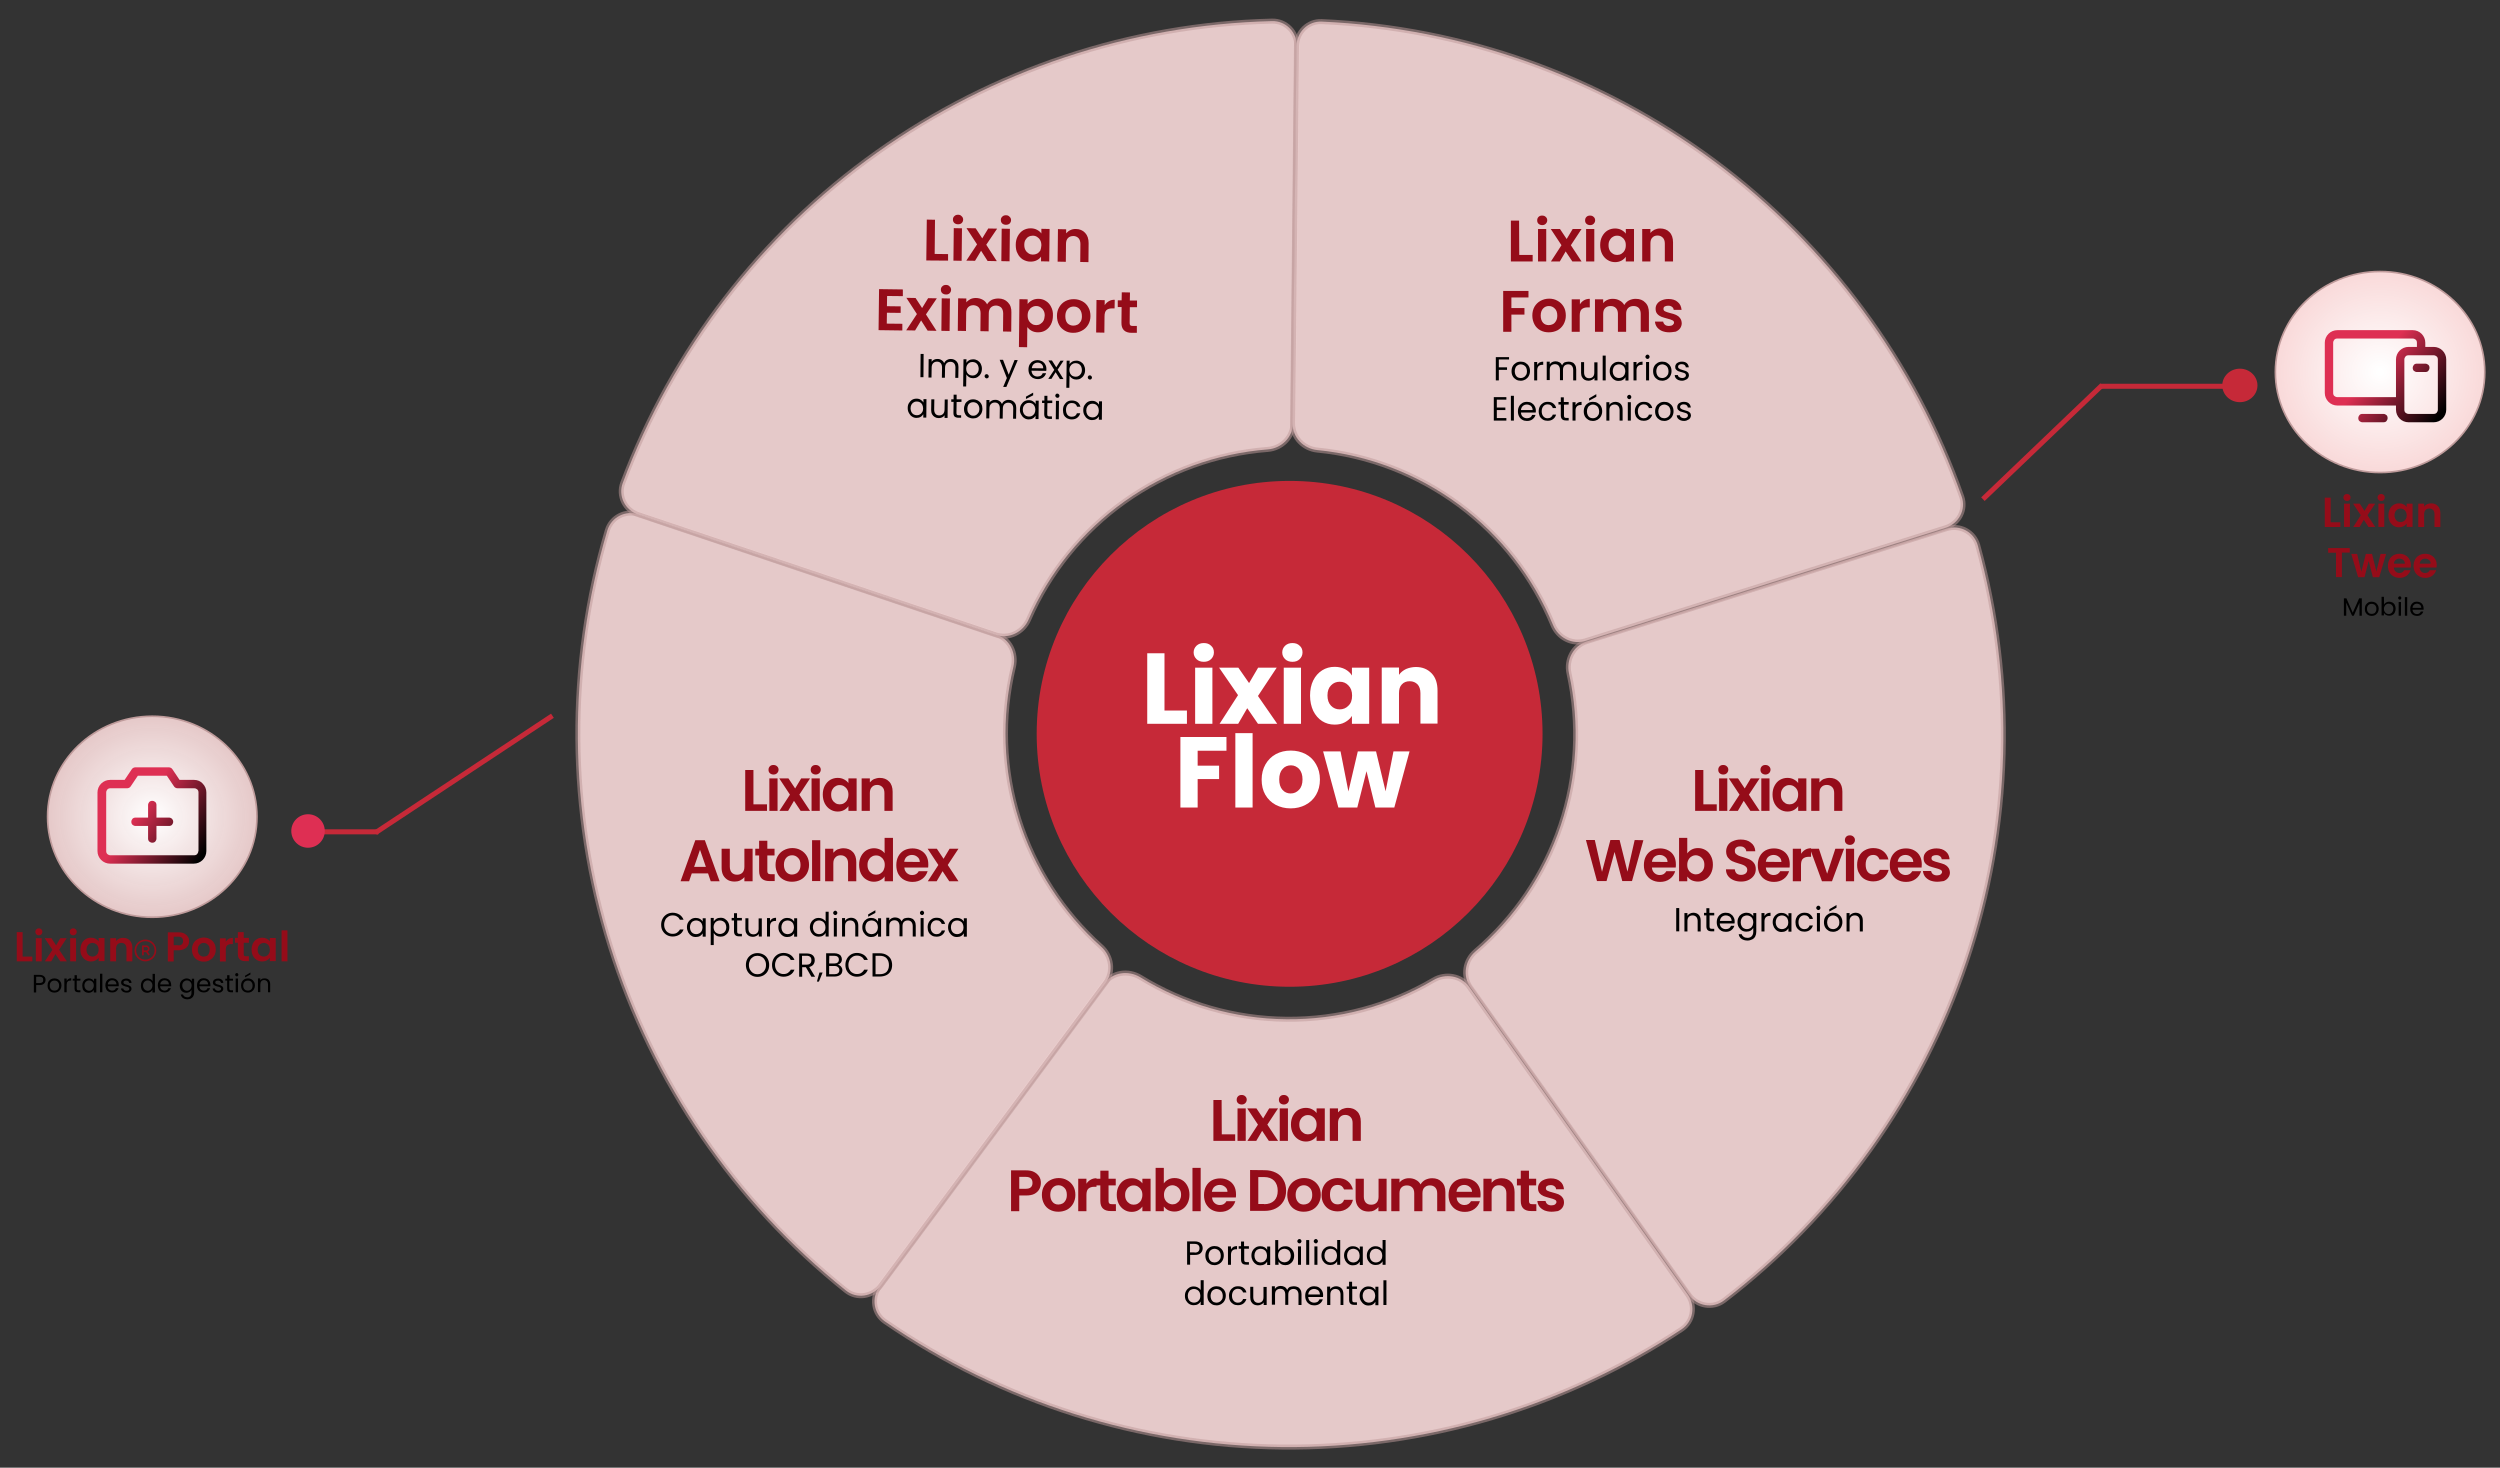 <?xml version="1.0" encoding="utf-8"?>
<!-- Generator: Adobe Illustrator 24.0.2, SVG Export Plug-In . SVG Version: 6.00 Build 0)  -->
<svg version="1.1" id="Capa_1" xmlns="http://www.w3.org/2000/svg" xmlns:xlink="http://www.w3.org/1999/xlink" x="0px" y="0px"
	 viewBox="0 0 1492.5 876.2" style="enable-background:new 0 0 1492.5 876.2;" xml:space="preserve">
<rect x="0" y="0" width="1492.5" height="876.2" fill="#333333" stroke="none"/>
<style type="text/css">
	.st0{fill:#F9D9D9;fill-opacity:0.9;stroke:#BF9B9B;stroke-width:3;stroke-opacity:0.52;}
	.st1{fill:none;stroke:#C62938;stroke-width:3;}
	.st2{fill:#DE2F53;}
	.st3{fill:#C62938;}
	.st4{fill:url(#SVGID_1_);stroke:#BF9B9B;}
	.st5{fill:#FFFFFF;}
	.st6{fill:#950C19;}
	.st7{fill:url(#SVGID_2_);}
	.st8{fill:url(#SVGID_3_);stroke:#BF9B9B;}
	.st9{fill:url(#SVGID_4_);}
</style>
<path class="st0" d="M1162.1,315.6c7.9-2.5,16.3,1.9,18.6,9.9c22.5,81.6,20.2,168.1-6.9,248.6c-27,80.4-77.4,150.8-144.6,202.3
	c-6.6,5-16,3.4-20.8-3.3L877.8,589.4c-4.8-6.8-3.2-16.1,3.1-21.4c23.4-20,41-45.9,50.9-75.3c9.9-29.3,11.5-60.7,4.9-90.7
	c-1.8-8.1,2.6-16.5,10.5-19L1162.1,315.6z"/>
<path class="st0" d="M1007.6,772.9c4.8,6.8,3.2,16.1-3.7,20.7c-70.6,46.6-153.6,71.1-238.5,70.3c-84.8-0.9-167.4-27-237.1-75
	c-6.8-4.7-8.2-14.1-3.3-20.8l134.3-181c4.9-6.7,14.3-8,21.4-3.7c26.2,16.1,56.4,24.8,87.3,25.1c30.9,0.3,61.3-7.8,87.8-23.4
	c7.1-4.2,16.5-2.7,21.3,4.1L1007.6,772.9z"/>
<path class="st0" d="M525.8,767.5c-4.9,6.7-14.4,8.1-20.8,2.9c-66.1-52.8-115.1-124.2-140.5-205.1s-26-167.5-1.9-248.7
	c2.4-7.9,10.9-12.2,18.7-9.5l213.6,71.8c7.9,2.6,12,11.1,10.1,19.2c-7.2,29.9-6.2,61.3,3.1,90.8s26.4,55.8,49.3,76.3
	c6.2,5.5,7.6,14.9,2.7,21.5L525.8,767.5z"/>
<path class="st0" d="M381,307.2c-7.9-2.6-12.1-11.2-9.2-18.9c29.8-79.2,82.5-147.9,151.7-197.1C592.6,42,674.8,14.7,759.4,12.6
	c8.3-0.2,14.9,6.6,14.8,14.9l-2.3,225.3c-0.1,8.3-6.9,14.9-15.1,15.5c-30.6,2.4-60.2,13.1-85.4,31s-45,42.3-57.3,70.5
	c-3.3,7.6-11.8,11.9-19.6,9.2L381,307.2z"/>
<path class="st0" d="M774,27.5c0.1-8.3,6.9-15,15.1-14.6c84.5,3.8,166.1,32.8,234.3,83.4c68.1,50.6,119.5,120.3,147.7,200.1
	c2.8,7.8-1.7,16.2-9.6,18.7l-215,67.5c-7.9,2.5-16.3-1.9-19.4-9.6c-11.8-28.4-31-53.2-55.9-71.6c-24.8-18.4-54.1-29.7-84.7-32.7
	c-8.2-0.8-14.9-7.5-14.8-15.8L774,27.5z"/>
<line class="st1" x1="329.8" y1="427.3" x2="224.2" y2="497.1"/>
<line class="st1" x1="181.9" y1="496.6" x2="225.9" y2="496.6"/>
<circle class="st2" cx="183.9" cy="496.1" r="10"/>
<line class="st1" x1="1254.9" y1="230" x2="1183.8" y2="298"/>
<line class="st1" x1="1337.7" y1="230.6" x2="1253.7" y2="230.6"/>
<ellipse class="st3" cx="1337.2" cy="230.1" rx="10.5" ry="10"/>
<radialGradient id="SVGID_1_" cx="866.917" cy="13.904" r="1" gradientTransform="matrix(3.704557e-15 60.5 -63 3.857637e-15 2296.802 -52226.371)" gradientUnits="userSpaceOnUse">
	<stop  offset="2.604170e-02" style="stop-color:#FFFFFF"/>
	<stop  offset="1" style="stop-color:#F9D9D9"/>
</radialGradient>
<path class="st4" d="M1358.4,222.1c0,33.1,28,60,62.5,60s62.5-26.9,62.5-60s-28-60-62.5-60S1358.4,189,1358.4,222.1z"/>
<g>
	<circle class="st3" cx="769.9" cy="438.1" r="151"/>
</g>
<path class="st5" d="M695.2,424.2h13.4v7.9h-23.7V390h10.3V424.2z M718.7,395.1c-1.8,0-3.3-0.5-4.4-1.6c-1.1-1.1-1.7-2.4-1.7-4
	s0.6-2.9,1.7-4c1.2-1.1,2.6-1.6,4.4-1.6c1.8,0,3.2,0.5,4.3,1.6c1.2,1,1.7,2.4,1.7,4s-0.6,2.9-1.7,4S720.4,395.1,718.7,395.1z
	 M723.8,398.6v33.5h-10.3v-33.5H723.8z M751,432.1l-6.4-9.3l-5.4,9.3h-11.1l11-17.1l-11.3-16.4h11.5l6.4,9.2l5.4-9.2h11.1L751,415.5
	l11.5,16.6H751z M771.6,395.1c-1.8,0-3.3-0.5-4.4-1.6c-1.1-1.1-1.7-2.4-1.7-4s0.6-2.9,1.7-4c1.2-1.1,2.6-1.6,4.4-1.6
	c1.8,0,3.2,0.5,4.3,1.6c1.2,1,1.7,2.4,1.7,4s-0.6,2.9-1.7,4C774.8,394.6,773.4,395.1,771.6,395.1z M776.7,398.6v33.5h-10.3v-33.5
	H776.7z M782.1,415.3c0-3.4,0.6-6.5,1.9-9.1c1.3-2.6,3.1-4.6,5.3-6s4.7-2.1,7.5-2.1c2.4,0,4.4,0.5,6.2,1.4c1.8,1,3.2,2.2,4.1,3.8
	v-4.7h10.3v33.5h-10.3v-4.7c-1,1.6-2.4,2.8-4.2,3.8s-3.8,1.4-6.2,1.4c-2.7,0-5.2-0.7-7.4-2.1s-4-3.5-5.3-6.1
	C782.8,421.8,782.1,418.7,782.1,415.3z M807.2,415.3c0-2.6-0.7-4.6-2.2-6.1c-1.4-1.5-3.1-2.2-5.2-2.2c-2,0-3.8,0.7-5.2,2.2
	c-1.4,1.4-2.1,3.4-2.1,6s0.7,4.6,2.1,6.1c1.4,1.5,3.2,2.2,5.2,2.2s3.8-0.7,5.2-2.2C806.5,419.9,807.2,417.9,807.2,415.3z
	 M845.3,398.2c3.9,0,7,1.3,9.4,3.8s3.5,6,3.5,10.4V432H848v-18.2c0-2.2-0.6-4-1.7-5.2c-1.2-1.2-2.7-1.9-4.7-1.9s-3.5,0.6-4.7,1.9
	c-1.2,1.2-1.7,3-1.7,5.2V432h-10.3v-33.5h10.3v4.4c1-1.5,2.4-2.6,4.2-3.5C841.1,398.7,843.1,398.2,845.3,398.2z"/>
<path class="st5" d="M732.2,440v8.2H715v8.9h12.8v8H715v17h-10.3V440H732.2z M747.8,437.7v44.4h-10.3v-44.4H747.8z M770.5,482.6
	c-3.3,0-6.2-0.7-8.9-2.1c-2.6-1.4-4.7-3.4-6.2-6s-2.2-5.6-2.2-9.1c0-3.4,0.8-6.5,2.3-9.1s3.6-4.7,6.2-6.1c2.6-1.4,5.6-2.1,8.9-2.1
	c3.3,0,6.2,0.7,8.9,2.1c2.6,1.4,4.7,3.4,6.2,6.1c1.5,2.6,2.3,5.6,2.3,9.1s-0.8,6.5-2.3,9.1s-3.6,4.6-6.3,6
	C776.8,481.9,773.8,482.6,770.5,482.6z M770.5,473.7c2,0,3.6-0.7,5-2.2c1.4-1.4,2.1-3.5,2.1-6.2s-0.7-4.7-2-6.2
	c-1.3-1.4-3-2.2-4.9-2.2c-2,0-3.7,0.7-5,2.2c-1.3,1.4-2,3.5-2,6.2s0.6,4.7,1.9,6.2C766.9,473,768.6,473.7,770.5,473.7z M841.5,448.6
	l-9.1,33.5h-11.3l-5.3-21.7l-5.5,21.7H799l-9.1-33.5h10.4l4.7,23.9l5.6-23.9h10.9l5.7,23.8l4.7-23.8H841.5z"/>
<path class="st6" d="M907,152.2h8v3.9h-13v-24.4h4.9L907,152.2L907,152.2z M920.7,134.4c-0.9,0-1.6-0.3-2.2-0.8
	c-0.6-0.6-0.8-1.2-0.8-2.1c0-0.8,0.3-1.5,0.8-2c0.6-0.6,1.3-0.8,2.2-0.8s1.6,0.3,2.1,0.8c0.6,0.5,0.9,1.2,0.9,2s-0.3,1.5-0.9,2.1
	C922.3,134.1,921.6,134.4,920.7,134.4z M923.1,136.7v19.4h-4.9v-19.4H923.1z M938.7,156.1l-4-6l-3.5,6h-5.3l6.3-9.7l-6.4-9.7h5.5
	l4,6l3.6-6h5.3l-6.4,9.7l6.4,9.7H938.7z M949.3,134.4c-0.9,0-1.6-0.3-2.2-0.8c-0.6-0.6-0.8-1.2-0.8-2.1c0-0.8,0.3-1.5,0.8-2
	c0.6-0.6,1.3-0.8,2.2-0.8s1.6,0.3,2.1,0.8c0.6,0.5,0.9,1.2,0.9,2s-0.3,1.5-0.9,2.1C950.9,134.1,950.2,134.4,949.3,134.4z
	 M951.8,136.7v19.4h-4.9v-19.4H951.8z M955.3,146.3c0-2,0.4-3.7,1.2-5.2s1.9-2.7,3.2-3.5c1.4-0.8,2.9-1.2,4.5-1.2
	c1.4,0,2.7,0.3,3.8,0.9c1.1,0.6,2,1.3,2.6,2.2v-2.8h4.9v19.4h-4.9v-2.8c-0.6,0.9-1.5,1.7-2.6,2.3s-2.4,0.9-3.8,0.9
	c-1.6,0-3.1-0.4-4.5-1.3c-1.3-0.8-2.4-2-3.2-3.5C955.7,150.1,955.3,148.3,955.3,146.3z M970.6,146.4c0-1.2-0.2-2.2-0.7-3
	c-0.5-0.9-1.1-1.5-1.9-2c-0.8-0.5-1.6-0.7-2.6-0.7c-0.9,0-1.8,0.2-2.5,0.7c-0.8,0.4-1.4,1.1-1.9,2c-0.5,0.8-0.7,1.8-0.7,3
	s0.2,2.2,0.7,3.1c0.5,0.9,1.1,1.5,1.9,2c0.8,0.5,1.6,0.7,2.5,0.7s1.8-0.2,2.6-0.7s1.4-1.1,1.9-2S970.6,147.6,970.6,146.4z
	 M991.1,136.4c2.3,0,4.2,0.7,5.6,2.2c1.4,1.4,2.1,3.5,2.1,6.1v11.4h-4.9v-10.7c0-1.5-0.4-2.7-1.2-3.5s-1.8-1.3-3.1-1.3
	c-1.4,0-2.4,0.4-3.2,1.3c-0.8,0.8-1.1,2-1.1,3.5v10.7h-4.9v-19.4h4.9v2.4c0.6-0.8,1.5-1.5,2.5-2
	C988.7,136.7,989.8,136.4,991.1,136.4z M912.5,173.6v4h-10.2v6.3h7.8v3.9h-7.8v10.3h-4.9v-24.4h15.1V173.6z M924.6,198.4
	c-1.9,0-3.5-0.4-5-1.2s-2.7-2-3.5-3.5s-1.3-3.3-1.3-5.3s0.4-3.7,1.3-5.3c0.9-1.5,2.1-2.7,3.6-3.5s3.2-1.3,5.1-1.3
	c1.9,0,3.6,0.4,5.1,1.3c1.5,0.8,2.7,2,3.6,3.5c0.9,1.5,1.3,3.3,1.3,5.3s-0.5,3.7-1.4,5.3c-0.9,1.5-2.1,2.7-3.6,3.5
	C928.2,198,926.5,198.4,924.6,198.4z M924.6,194.1c0.9,0,1.7-0.2,2.5-0.6c0.8-0.4,1.4-1.1,1.9-2s0.7-1.9,0.7-3.1
	c0-1.8-0.5-3.3-1.5-4.2c-1-1-2.1-1.5-3.5-1.5s-2.6,0.5-3.5,1.5s-1.4,2.4-1.4,4.2s0.5,3.3,1.4,4.3C922,193.6,923.2,194.1,924.6,194.1
	z M943.2,181.7c0.6-1,1.4-1.8,2.4-2.4c1-0.6,2.2-0.9,3.5-0.9v5.1h-1.3c-1.5,0-2.7,0.4-3.5,1.1c-0.8,0.7-1.2,2-1.2,3.8v9.7h-4.8
	v-19.4h4.9V181.7z M976.5,178.4c2.4,0,4.3,0.7,5.7,2.2c1.5,1.4,2.2,3.5,2.2,6.1v11.4h-4.9v-10.7c0-1.5-0.4-2.7-1.1-3.5
	c-0.8-0.8-1.8-1.2-3.2-1.2c-1.3,0-2.4,0.4-3.2,1.2s-1.2,1.9-1.2,3.5v10.7h-4.9v-10.7c0-1.5-0.4-2.7-1.2-3.5s-1.8-1.2-3.2-1.2
	s-2.4,0.4-3.2,1.2s-1.2,1.9-1.2,3.5v10.7h-4.9v-19.4h4.9v2.3c0.6-0.8,1.4-1.5,2.4-1.9c1-0.5,2.1-0.7,3.3-0.7c1.5,0,2.9,0.3,4.1,1
	c1.2,0.6,2.1,1.5,2.8,2.7c0.6-1.1,1.5-2,2.7-2.7C973.8,178.7,975.1,178.4,976.5,178.4z M996.5,198.4c-1.6,0-3-0.3-4.3-0.8
	c-1.3-0.6-2.3-1.4-3-2.3c-0.7-1-1.1-2.1-1.2-3.3h4.9c0.1,0.7,0.5,1.4,1.1,1.9s1.5,0.7,2.4,0.7s1.7-0.2,2.2-0.6
	c0.5-0.4,0.8-0.9,0.8-1.4c0-0.6-0.3-1.1-1-1.4c-0.6-0.3-1.6-0.7-3-1c-1.4-0.4-2.6-0.7-3.6-1.1c-0.9-0.4-1.7-0.9-2.4-1.7
	s-1-1.8-1-3.1c0-1.1,0.3-2.1,0.9-2.9c0.6-0.9,1.5-1.6,2.7-2.1s2.5-0.8,4.1-0.8c2.3,0,4.2,0.6,5.5,1.8c1.4,1.1,2.1,2.7,2.3,4.7h-4.7
	c-0.1-0.8-0.4-1.4-1-1.8c-0.6-0.5-1.3-0.7-2.3-0.7c-0.9,0-1.6,0.2-2.1,0.5s-0.7,0.8-0.7,1.4c0,0.7,0.3,1.2,1,1.5s1.7,0.7,3,1
	c1.4,0.3,2.6,0.7,3.5,1.1c0.9,0.4,1.7,1,2.3,1.8c0.7,0.8,1,1.8,1.1,3.1c0,1.1-0.3,2.1-0.9,3s-1.5,1.6-2.7,2.1
	C999.4,198.1,998.1,198.4,996.5,198.4z"/>
<path d="M900.9,213.1v1.5h-6.1v4.7h4.9v1.5h-4.9v6.3H893v-13.9h7.9V213.1z M907.9,227.3c-1,0-2-0.2-2.8-0.7s-1.5-1.1-2-2
	s-0.7-1.9-0.7-3s0.2-2.1,0.7-3s1.2-1.5,2-2s1.8-0.7,2.8-0.7s2,0.2,2.8,0.7s1.5,1.1,2,2s0.7,1.8,0.7,3c0,1.1-0.3,2.1-0.8,3
	s-1.2,1.5-2,2C909.9,227,908.9,227.3,907.9,227.3z M907.9,225.7c0.7,0,1.3-0.2,1.8-0.5c0.6-0.3,1-0.8,1.4-1.4
	c0.4-0.6,0.5-1.4,0.5-2.2s-0.2-1.6-0.5-2.2c-0.3-0.6-0.8-1.1-1.4-1.4c-0.6-0.3-1.2-0.5-1.8-0.5c-0.7,0-1.3,0.2-1.8,0.5
	s-1,0.7-1.3,1.4c-0.3,0.6-0.5,1.4-0.5,2.2c0,0.9,0.2,1.6,0.5,2.3c0.3,0.6,0.8,1.1,1.3,1.4C906.6,225.5,907.2,225.7,907.9,225.7z
	 M917.7,217.9c0.3-0.6,0.8-1.1,1.4-1.5c0.6-0.3,1.3-0.5,2.2-0.5v1.9h-0.5c-2,0-3.1,1.1-3.1,3.3v6h-1.8v-11h1.8L917.7,217.9
	L917.7,217.9z M936.5,215.9c0.9,0,1.6,0.2,2.3,0.5s1.2,0.9,1.6,1.6c0.4,0.7,0.6,1.6,0.6,2.6v6.5h-1.8v-6.2c0-1.1-0.3-1.9-0.8-2.5
	s-1.3-0.9-2.2-0.9s-1.7,0.3-2.3,0.9c-0.6,0.6-0.8,1.5-0.8,2.6v6h-1.8v-6.2c0-1.1-0.3-1.9-0.8-2.5s-1.3-0.9-2.2-0.9s-1.7,0.3-2.3,0.9
	c-0.6,0.6-0.8,1.5-0.8,2.6v6h-1.8v-11h1.8v1.6c0.4-0.6,0.8-1,1.4-1.3c0.6-0.3,1.3-0.5,2-0.5c0.9,0,1.7,0.2,2.4,0.6
	c0.7,0.4,1.2,1,1.6,1.8c0.3-0.8,0.8-1.4,1.5-1.8C934.9,216.1,935.7,215.9,936.5,215.9z M953.7,216.1v11h-1.8v-1.6
	c-0.3,0.6-0.8,1-1.5,1.3c-0.6,0.3-1.3,0.5-2,0.5c-0.9,0-1.6-0.2-2.3-0.5c-0.7-0.4-1.2-0.9-1.6-1.6c-0.4-0.7-0.6-1.6-0.6-2.6v-6.4
	h1.8v6.2c0,1.1,0.3,1.9,0.8,2.5s1.3,0.9,2.2,0.9c1,0,1.7-0.3,2.3-0.9c0.6-0.6,0.8-1.5,0.8-2.6v-6h1.9V216.1z M958.6,212.3v14.8h-1.8
	v-14.8H958.6z M961,221.6c0-1.1,0.2-2.1,0.7-2.9c0.5-0.9,1.1-1.5,1.9-2c0.8-0.5,1.7-0.7,2.7-0.7s1.8,0.2,2.5,0.6
	c0.7,0.4,1.2,0.9,1.6,1.6v-2h1.8v11h-1.8v-2c-0.4,0.6-0.9,1.2-1.6,1.6c-0.7,0.4-1.5,0.6-2.5,0.6s-1.9-0.2-2.6-0.7
	c-0.8-0.5-1.4-1.2-1.9-2C961.2,223.7,961,222.7,961,221.6z M970.3,221.6c0-0.8-0.2-1.5-0.5-2.2c-0.3-0.6-0.8-1.1-1.4-1.4
	c-0.6-0.3-1.2-0.5-1.9-0.5s-1.3,0.2-1.9,0.5s-1,0.8-1.3,1.4c-0.3,0.6-0.5,1.3-0.5,2.2c0,0.8,0.2,1.6,0.5,2.2
	c0.3,0.6,0.8,1.1,1.3,1.4c0.6,0.3,1.2,0.5,1.9,0.5s1.3-0.2,1.9-0.5c0.6-0.3,1-0.8,1.4-1.4C970.1,223.1,970.3,222.4,970.3,221.6z
	 M977,217.9c0.3-0.6,0.8-1.1,1.4-1.5c0.6-0.3,1.3-0.5,2.2-0.5v1.9h-0.5c-2,0-3.1,1.1-3.1,3.3v6h-1.8v-11h1.8L977,217.9L977,217.9z
	 M983.6,214.3c-0.3,0-0.6-0.1-0.9-0.4c-0.2-0.2-0.4-0.5-0.4-0.9c0-0.3,0.1-0.6,0.4-0.9s0.5-0.4,0.9-0.4c0.3,0,0.6,0.1,0.8,0.4
	c0.2,0.2,0.4,0.5,0.4,0.9c0,0.3-0.1,0.6-0.4,0.9C984.2,214.2,983.9,214.3,983.6,214.3z M984.5,216.1v11h-1.8v-11H984.5z
	 M992.4,227.3c-1,0-2-0.2-2.8-0.7s-1.5-1.1-2-2s-0.7-1.9-0.7-3s0.2-2.1,0.7-3s1.2-1.5,2-2s1.8-0.7,2.8-0.7s2,0.2,2.8,0.7
	s1.5,1.1,2,2s0.7,1.8,0.7,3c0,1.1-0.3,2.1-0.8,3s-1.2,1.5-2,2C994.3,227,993.4,227.3,992.4,227.3z M992.4,225.7
	c0.7,0,1.3-0.2,1.8-0.5c0.6-0.3,1-0.8,1.4-1.4c0.4-0.6,0.5-1.4,0.5-2.2s-0.2-1.6-0.5-2.2c-0.3-0.6-0.8-1.1-1.4-1.4
	c-0.6-0.3-1.2-0.5-1.8-0.5c-0.7,0-1.3,0.2-1.8,0.5s-1,0.7-1.3,1.4c-0.3,0.6-0.5,1.4-0.5,2.2c0,0.9,0.2,1.6,0.5,2.3
	c0.3,0.6,0.8,1.1,1.3,1.4C991.1,225.5,991.7,225.7,992.4,225.7z M1004.3,227.3c-0.8,0-1.6-0.1-2.3-0.4c-0.7-0.3-1.2-0.7-1.6-1.2
	s-0.6-1.1-0.6-1.8h1.9c0,0.5,0.3,1,0.8,1.3s1.1,0.5,1.8,0.5c0.7,0,1.2-0.2,1.6-0.5s0.6-0.7,0.6-1.2s-0.2-0.8-0.6-1.1
	c-0.4-0.2-1.1-0.5-2-0.7c-0.8-0.2-1.5-0.4-2-0.6c-0.5-0.2-0.9-0.6-1.3-1s-0.5-1-0.5-1.7c0-0.6,0.2-1.1,0.5-1.5
	c0.3-0.5,0.8-0.8,1.4-1.1s1.3-0.4,2.1-0.4c1.2,0,2.2,0.3,2.9,0.9c0.7,0.6,1.1,1.5,1.2,2.5h-1.8c0-0.6-0.3-1-0.7-1.4
	c-0.4-0.3-1-0.5-1.7-0.5s-1.2,0.1-1.6,0.4c-0.4,0.3-0.6,0.6-0.6,1.1c0,0.4,0.1,0.7,0.3,0.9c0.2,0.2,0.5,0.4,0.9,0.6
	c0.4,0.1,0.8,0.3,1.5,0.5c0.8,0.2,1.4,0.4,1.9,0.6c0.5,0.2,0.9,0.5,1.3,0.9s0.5,1,0.6,1.6c0,0.6-0.2,1.1-0.5,1.6s-0.8,0.9-1.4,1.1
	C1005.7,227.1,1005,227.3,1004.3,227.3z M893.6,238.6v4.7h5.1v1.5h-5.1v4.8h5.7v1.5h-7.5v-14h7.5v1.5H893.6z M903.8,236.3v14.8H902
	v-14.8H903.8z M916.9,245.2c0,0.3,0,0.7-0.1,1.1H908c0.1,1.1,0.4,1.9,1.1,2.5c0.7,0.6,1.5,0.9,2.5,0.9c0.8,0,1.4-0.2,2-0.5
	c0.5-0.4,0.9-0.9,1.1-1.5h2c-0.3,1.1-0.9,1.9-1.8,2.6c-0.9,0.7-2,1-3.3,1c-1,0-2-0.2-2.8-0.7s-1.5-1.1-1.9-2c-0.5-0.9-0.7-1.9-0.7-3
	s0.2-2.1,0.7-3s1.1-1.5,1.9-2c0.8-0.5,1.8-0.7,2.8-0.7s2,0.2,2.8,0.7s1.4,1.1,1.8,1.9C916.7,243.3,916.9,244.2,916.9,245.2z
	 M915,244.8c0-0.7-0.2-1.3-0.5-1.8s-0.7-0.9-1.3-1.1c-0.5-0.3-1.1-0.4-1.7-0.4c-0.9,0-1.7,0.3-2.4,0.9c-0.6,0.6-1,1.4-1.1,2.4
	L915,244.8L915,244.8z M918.6,245.6c0-1.1,0.2-2.1,0.7-3s1.1-1.5,1.9-2c0.8-0.5,1.7-0.7,2.8-0.7c1.3,0,2.5,0.3,3.3,1
	c0.9,0.7,1.5,1.6,1.7,2.7h-2c-0.2-0.7-0.6-1.2-1.1-1.6c-0.5-0.4-1.2-0.6-2-0.6c-1,0-1.9,0.4-2.5,1.1c-0.6,0.7-1,1.7-1,3
	s0.3,2.3,1,3.1s1.5,1.1,2.5,1.1c0.8,0,1.5-0.2,2-0.6c0.5-0.4,0.9-0.9,1.1-1.6h2c-0.3,1.1-0.9,2-1.8,2.7c-0.9,0.7-2,1-3.3,1
	c-1,0-2-0.2-2.8-0.7s-1.4-1.1-1.9-2C918.9,247.7,918.6,246.7,918.6,245.6z M933.7,241.6v6.5c0,0.5,0.1,0.9,0.3,1.1
	c0.2,0.2,0.6,0.3,1.2,0.3h1.3v1.5h-1.6c-1,0-1.8-0.2-2.3-0.7s-0.8-1.2-0.8-2.3v-6.5h-1.4V240h1.4v-2.8h1.8v2.8h2.9v1.5L933.7,241.6
	L933.7,241.6z M940.6,241.9c0.3-0.6,0.8-1.1,1.4-1.5c0.6-0.3,1.3-0.5,2.2-0.5v1.9h-0.5c-2,0-3.1,1.1-3.1,3.3v6h-1.8v-11h1.8
	L940.6,241.9L940.6,241.9z M951,251.3c-1,0-2-0.2-2.8-0.7s-1.5-1.1-2-2s-0.7-1.9-0.7-3s0.2-2.1,0.7-3s1.2-1.5,2-2s1.8-0.7,2.8-0.7
	s2,0.2,2.8,0.7s1.5,1.1,2,2s0.7,1.8,0.7,3c0,1.1-0.3,2.1-0.8,3s-1.2,1.5-2,2C953,251,952,251.3,951,251.3z M951,249.7
	c0.7,0,1.3-0.2,1.8-0.5c0.6-0.3,1-0.8,1.4-1.4c0.4-0.6,0.5-1.4,0.5-2.2s-0.2-1.6-0.5-2.2c-0.3-0.6-0.8-1.1-1.4-1.4
	c-0.6-0.3-1.2-0.5-1.8-0.5c-0.7,0-1.3,0.2-1.8,0.5s-1,0.7-1.3,1.4c-0.3,0.6-0.5,1.4-0.5,2.2c0,0.9,0.2,1.6,0.5,2.3
	c0.3,0.6,0.8,1.1,1.3,1.4C949.7,249.5,950.3,249.7,951,249.7z M953,236.9l-4.3,2.3v-1.4l4.3-2.5V236.9z M964.3,239.9
	c1.3,0,2.4,0.4,3.2,1.2s1.2,2,1.2,3.5v6.5h-1.8v-6.2c0-1.1-0.3-1.9-0.8-2.5s-1.3-0.9-2.2-0.9c-1,0-1.7,0.3-2.3,0.9
	c-0.6,0.6-0.8,1.5-0.8,2.6v6.1H959v-11h1.8v1.6c0.4-0.6,0.8-1,1.5-1.3C962.9,240.1,963.6,239.9,964.3,239.9z M972.7,238.3
	c-0.3,0-0.6-0.1-0.9-0.4c-0.2-0.2-0.4-0.5-0.4-0.9c0-0.3,0.1-0.6,0.4-0.9c0.2-0.2,0.5-0.4,0.9-0.4c0.3,0,0.6,0.1,0.8,0.4
	c0.2,0.2,0.4,0.5,0.4,0.9c0,0.3-0.1,0.6-0.4,0.9C973.4,238.2,973.1,238.3,972.7,238.3z M973.6,240.1v11h-1.8v-11H973.6z M976,245.6
	c0-1.1,0.2-2.1,0.7-3s1.1-1.5,1.9-2c0.8-0.5,1.7-0.7,2.8-0.7c1.4,0,2.5,0.3,3.3,1c0.9,0.7,1.5,1.6,1.7,2.7h-2
	c-0.2-0.7-0.6-1.2-1.1-1.6c-0.5-0.4-1.2-0.6-2-0.6c-1,0-1.9,0.4-2.5,1.1c-0.6,0.7-1,1.7-1,3s0.3,2.3,1,3.1c0.6,0.7,1.5,1.1,2.5,1.1
	c0.8,0,1.5-0.2,2-0.6c0.5-0.4,0.9-0.9,1.1-1.6h2c-0.3,1.1-0.9,2-1.8,2.7c-0.9,0.7-2,1-3.3,1c-1,0-2-0.2-2.8-0.7s-1.4-1.1-1.9-2
	C976.3,247.7,976,246.7,976,245.6z M993.6,251.3c-1,0-2-0.2-2.8-0.7s-1.5-1.1-2-2s-0.7-1.9-0.7-3s0.2-2.1,0.7-3s1.2-1.5,2-2
	s1.8-0.7,2.8-0.7c1,0,2,0.2,2.8,0.7c0.8,0.5,1.5,1.1,2,2s0.7,1.8,0.7,3c0,1.1-0.3,2.1-0.8,3s-1.2,1.5-2,2
	C995.6,251,994.7,251.3,993.6,251.3z M993.6,249.7c0.7,0,1.3-0.2,1.8-0.5c0.6-0.3,1-0.8,1.4-1.4c0.4-0.6,0.5-1.4,0.5-2.2
	s-0.2-1.6-0.5-2.2c-0.3-0.6-0.8-1.1-1.4-1.4c-0.6-0.3-1.2-0.5-1.8-0.5c-0.7,0-1.3,0.2-1.8,0.5s-1,0.7-1.3,1.4
	c-0.3,0.6-0.5,1.4-0.5,2.2c0,0.9,0.2,1.6,0.5,2.3c0.3,0.6,0.8,1.1,1.3,1.4C992.4,249.5,993,249.7,993.6,249.7z M1005.5,251.3
	c-0.8,0-1.6-0.1-2.3-0.4c-0.7-0.3-1.2-0.7-1.6-1.2s-0.6-1.1-0.6-1.8h1.9c0,0.5,0.3,1,0.8,1.3s1.1,0.5,1.8,0.5c0.7,0,1.2-0.2,1.6-0.5
	s0.6-0.7,0.6-1.2s-0.2-0.8-0.6-1.1c-0.4-0.2-1.1-0.5-2-0.7c-0.8-0.2-1.5-0.4-2-0.6c-0.5-0.2-0.9-0.6-1.3-1s-0.5-1-0.5-1.7
	c0-0.6,0.2-1.1,0.5-1.5c0.3-0.5,0.8-0.8,1.4-1.1s1.3-0.4,2.1-0.4c1.2,0,2.2,0.3,2.9,0.9c0.7,0.6,1.1,1.5,1.2,2.5h-1.8
	c0-0.6-0.3-1-0.7-1.4c-0.4-0.3-1-0.5-1.7-0.5s-1.2,0.1-1.6,0.4c-0.4,0.3-0.6,0.6-0.6,1.1c0,0.4,0.1,0.7,0.3,0.9
	c0.2,0.2,0.5,0.4,0.9,0.6c0.4,0.1,0.9,0.3,1.5,0.5c0.8,0.2,1.4,0.4,1.9,0.6c0.5,0.2,0.9,0.5,1.3,0.9s0.5,1,0.6,1.6
	c0,0.6-0.2,1.1-0.5,1.6s-0.8,0.9-1.4,1.1C1007,251.1,1006.3,251.3,1005.5,251.3z"/>
<path class="st6" d="M558,151.6l8,0.1v3.9l-13-0.1l0.3-24.4l4.9,0.1L558,151.6z M571.9,133.9c-0.9,0-1.6-0.3-2.2-0.8
	c-0.6-0.6-0.8-1.3-0.8-2.1s0.3-1.5,0.9-2c0.6-0.6,1.3-0.8,2.2-0.8s1.6,0.3,2.1,0.9c0.6,0.5,0.9,1.2,0.9,2s-0.3,1.5-0.9,2.1
	C573.5,133.7,572.8,133.9,571.9,133.9z M574.3,136.3l-0.2,19.4l-4.9-0.1l0.2-19.4L574.3,136.3z M589.6,155.8l-3.9-6.1l-3.6,6
	l-5.2-0.1l6.4-9.7l-6.3-9.7l5.5,0.1l3.9,6l3.6-5.9l5.3,0.1l-6.5,9.6l6.3,9.8L589.6,155.8z M600.5,134.2c-0.9,0-1.6-0.3-2.2-0.8
	c-0.6-0.6-0.8-1.3-0.8-2.1s0.3-1.5,0.9-2c0.6-0.6,1.3-0.8,2.2-0.8s1.6,0.3,2.1,0.9c0.6,0.5,0.9,1.2,0.9,2s-0.3,1.5-0.9,2.1
	C602.1,134,601.4,134.2,600.5,134.2z M602.9,136.6l-0.2,19.4l-4.9-0.1l0.2-19.4L602.9,136.6z M606.4,146.2c0-2,0.4-3.7,1.2-5.2
	s1.9-2.7,3.2-3.5c1.4-0.8,2.9-1.2,4.5-1.2c1.4,0,2.7,0.3,3.8,0.9c1.1,0.6,2,1.3,2.6,2.2v-2.8l4.9,0.1l-0.2,19.4l-4.9-0.1v-2.8
	c-0.6,0.9-1.5,1.7-2.6,2.2c-1.1,0.6-2.4,0.8-3.8,0.8c-1.6,0-3.1-0.5-4.5-1.3c-1.3-0.9-2.4-2-3.1-3.6
	C606.7,150,606.4,148.2,606.4,146.2z M621.7,146.5c0-1.2-0.2-2.2-0.7-3.1c-0.5-0.9-1.1-1.5-1.9-2c-0.8-0.5-1.6-0.7-2.5-0.7
	s-1.8,0.2-2.5,0.6c-0.8,0.4-1.4,1.1-1.9,1.9c-0.5,0.8-0.7,1.8-0.7,3s0.2,2.2,0.7,3.1c0.5,0.9,1.1,1.5,1.9,2c0.8,0.5,1.6,0.7,2.5,0.7
	s1.8-0.2,2.6-0.6c0.8-0.5,1.4-1.1,1.9-1.9C621.4,148.7,621.6,147.7,621.7,146.5z M642.2,136.7c2.3,0,4.2,0.8,5.6,2.3
	c1.4,1.5,2.1,3.5,2.1,6.1l-0.1,11.4l-4.9-0.1l0.1-10.7c0-1.5-0.4-2.7-1.1-3.5c-0.8-0.8-1.8-1.3-3.1-1.3c-1.4,0-2.4,0.4-3.2,1.2
	s-1.2,2-1.2,3.5l-0.1,10.7l-4.9-0.1l0.2-19.4l4.9,0.1v2.4c0.7-0.8,1.5-1.5,2.5-1.9C639.9,136.9,641,136.7,642.2,136.7z M529.6,176.7
	l-0.1,6.1l8.2,0.1v3.9l-8.2-0.1l-0.1,6.5l9.3,0.1v4l-14.2-0.2l0.3-24.5l14.2,0.2v4L529.6,176.7z M553.8,197.4l-3.9-6.1l-3.6,6
	l-5.3-0.1l6.4-9.7l-6.3-9.7l5.5,0.1l3.9,6l3.6-5.9l5.2,0.1l-6.5,9.6l6.3,9.8L553.8,197.4z M564.7,175.8c-0.9,0-1.6-0.3-2.2-0.8
	c-0.6-0.6-0.8-1.3-0.8-2.1s0.3-1.5,0.9-2c0.6-0.6,1.3-0.8,2.2-0.8s1.6,0.3,2.1,0.9c0.6,0.5,0.9,1.2,0.9,2s-0.3,1.5-0.9,2.1
	C566.3,175.6,565.6,175.9,564.7,175.8z M567.1,178.2l-0.2,19.4l-4.9-0.1l0.2-19.4L567.1,178.2z M596,178.2c2.4,0,4.3,0.8,5.7,2.3
	c1.5,1.5,2.2,3.5,2.1,6.1l-0.1,11.4l-4.9-0.1l0.1-10.7c0-1.5-0.4-2.7-1.1-3.5c-0.8-0.8-1.8-1.2-3.1-1.3c-1.3,0-2.4,0.4-3.2,1.2
	s-1.2,1.9-1.2,3.5l-0.1,10.7l-4.9-0.1l0.1-10.7c0-1.5-0.4-2.7-1.1-3.5c-0.8-0.8-1.8-1.2-3.1-1.3c-1.4,0-2.4,0.4-3.2,1.2
	s-1.2,1.9-1.2,3.5l-0.1,10.7l-4.9-0.1l0.2-19.4l4.9,0.1v2.3c0.6-0.8,1.5-1.4,2.4-1.9c1-0.5,2.1-0.7,3.3-0.7c1.5,0,2.9,0.4,4,1
	c1.2,0.6,2.1,1.6,2.7,2.8c0.6-1.1,1.6-2,2.8-2.7C593.3,178.5,594.6,178.2,596,178.2z M613.5,181.5c0.6-0.9,1.5-1.6,2.6-2.2
	c1.1-0.6,2.4-0.9,3.8-0.9c1.7,0,3.1,0.4,4.5,1.3c1.3,0.8,2.4,2,3.1,3.5c0.8,1.5,1.2,3.2,1.1,5.2c0,2-0.4,3.7-1.2,5.3
	c-0.8,1.5-1.9,2.7-3.2,3.5s-2.8,1.2-4.5,1.2c-1.4,0-2.7-0.3-3.8-0.9c-1.1-0.6-1.9-1.3-2.6-2.2l-0.1,12l-4.9-0.1l0.3-28.6l4.9,0.1
	L613.5,181.5z M623.7,188.4c0-1.2-0.2-2.2-0.7-3c-0.5-0.9-1.1-1.5-1.9-2c-0.8-0.5-1.6-0.7-2.5-0.7s-1.7,0.2-2.5,0.7
	c-0.8,0.4-1.4,1.1-1.9,1.9c-0.5,0.9-0.7,1.9-0.7,3c0,1.2,0.2,2.2,0.7,3.1c0.5,0.9,1.1,1.5,1.9,2c0.8,0.5,1.6,0.7,2.5,0.7
	s1.8-0.2,2.5-0.7c0.8-0.5,1.4-1.1,1.9-2C623.4,190.6,623.6,189.6,623.7,188.4z M640.7,198.7c-1.9,0-3.5-0.4-5-1.3
	c-1.5-0.9-2.7-2-3.5-3.6c-0.8-1.5-1.2-3.3-1.2-5.3s0.5-3.7,1.4-5.2s2.1-2.7,3.6-3.5s3.2-1.2,5.1-1.2c1.9,0,3.6,0.5,5.1,1.3
	s2.7,2,3.5,3.5c0.9,1.5,1.3,3.3,1.3,5.3s-0.5,3.7-1.4,5.2s-2.1,2.7-3.7,3.5C644.3,198.3,642.6,198.7,640.7,198.7z M640.8,194.4
	c0.9,0,1.7-0.2,2.5-0.6c0.8-0.4,1.4-1.1,1.9-1.9s0.7-1.9,0.7-3.1c0-1.8-0.5-3.3-1.4-4.3s-2.1-1.5-3.5-1.5s-2.6,0.5-3.6,1.5
	c-0.9,1-1.4,2.4-1.4,4.2s0.4,3.3,1.3,4.3C638.2,193.9,639.4,194.4,640.8,194.4z M659.5,182.2c0.6-1,1.5-1.8,2.5-2.4
	c1-0.6,2.2-0.9,3.5-0.8l-0.1,5.1h-1.3c-1.5,0-2.7,0.3-3.5,1s-1.2,2-1.2,3.8l-0.1,9.7l-4.9-0.1l0.2-19.4l4.9,0.1L659.5,182.2z
	 M674.5,183.4l-0.1,9.4c0,0.7,0.1,1.1,0.4,1.4c0.3,0.3,0.9,0.4,1.6,0.4h2.3v4.1h-3.1c-4.1,0-6.2-2.1-6.1-6.1l0.1-9.3h-2.3v-4h2.3
	l0.1-4.8l4.9,0.1l-0.1,4.8h4.3v4L674.5,183.4z"/>
<path d="M551.4,211.3l-0.1,13.9h-1.8l0.1-13.9H551.4z M567.7,214.3c0.9,0,1.6,0.2,2.3,0.6c0.7,0.4,1.2,0.9,1.6,1.6
	c0.4,0.7,0.6,1.6,0.6,2.6l-0.1,6.5h-1.8l0.1-6.2c0-1.1-0.3-1.9-0.8-2.5s-1.3-0.9-2.2-0.9s-1.7,0.3-2.3,0.9c-0.6,0.6-0.9,1.5-0.9,2.6
	l-0.1,6h-1.8l0.1-6.2c0-1.1-0.3-1.9-0.8-2.5s-1.3-0.9-2.2-0.9s-1.7,0.3-2.3,0.9c-0.6,0.6-0.9,1.5-0.9,2.6l-0.1,6h-1.8l0.1-11h1.8
	v1.6c0.4-0.6,0.8-1,1.5-1.3c0.6-0.3,1.3-0.4,2-0.4c0.9,0,1.7,0.2,2.4,0.7c0.7,0.4,1.2,1,1.6,1.8c0.3-0.8,0.8-1.4,1.5-1.8
	C566,214.5,566.8,214.3,567.7,214.3z M576.9,216.6c0.4-0.6,0.9-1.1,1.6-1.5c0.7-0.4,1.6-0.6,2.5-0.6c1,0,1.9,0.3,2.6,0.7
	c0.8,0.5,1.4,1.1,1.9,2c0.4,0.8,0.7,1.8,0.7,2.9c0,1.1-0.2,2.1-0.7,3s-1.1,1.5-1.9,2c-0.8,0.5-1.7,0.7-2.6,0.7
	c-0.9,0-1.8-0.2-2.5-0.7c-0.7-0.4-1.2-1-1.6-1.6l-0.1,7.2H575l0.2-16.2h1.8L576.9,216.6z M584.3,220.2c0-0.8-0.2-1.5-0.5-2.2
	c-0.3-0.6-0.8-1.1-1.3-1.4c-0.6-0.3-1.2-0.5-1.9-0.5s-1.3,0.1-1.9,0.5c-0.6,0.3-1,0.8-1.4,1.4c-0.3,0.6-0.5,1.3-0.5,2.1
	s0.2,1.6,0.5,2.2c0.3,0.6,0.8,1.1,1.3,1.4c0.6,0.3,1.2,0.5,1.9,0.5s1.3-0.1,1.9-0.5c0.6-0.3,1-0.8,1.4-1.4
	C584.1,221.7,584.3,221,584.3,220.2z M589.1,225.9c-0.3,0-0.6-0.1-0.9-0.4c-0.2-0.2-0.4-0.5-0.4-0.9c0-0.3,0.1-0.6,0.4-0.9
	c0.2-0.2,0.5-0.4,0.9-0.3c0.3,0,0.6,0.1,0.8,0.4c0.2,0.2,0.4,0.5,0.4,0.9c0,0.3-0.1,0.6-0.4,0.9
	C589.7,225.7,589.4,225.9,589.1,225.9z M607.6,215l-6.8,16h-1.9l2.2-5.3l-4.3-10.9h2l3.4,8.9l3.5-8.8L607.6,215z M624.7,220.3
	c0,0.3,0,0.7-0.1,1.1l-8.8-0.1c0.1,1.1,0.4,1.9,1.1,2.6c0.7,0.6,1.5,0.9,2.5,0.9c0.8,0,1.4-0.2,2-0.5c0.5-0.4,0.9-0.9,1.1-1.5h2
	c-0.3,1.1-0.9,1.9-1.8,2.6c-0.9,0.6-2,1-3.3,0.9c-1,0-2-0.3-2.8-0.7c-0.8-0.5-1.4-1.1-1.9-2s-0.7-1.9-0.7-3s0.2-2.1,0.7-3
	c0.5-0.8,1.1-1.5,1.9-1.9c0.8-0.5,1.8-0.7,2.8-0.7s2,0.3,2.8,0.7c0.8,0.5,1.4,1.1,1.8,1.9C624.5,218.4,624.7,219.3,624.7,220.3z
	 M622.8,219.9c0-0.7-0.1-1.3-0.4-1.8c-0.3-0.5-0.7-0.9-1.2-1.2s-1.1-0.4-1.7-0.4c-0.9,0-1.7,0.3-2.4,0.9c-0.6,0.6-1,1.4-1.1,2.4
	L622.8,219.9z M632.8,226.3l-2.6-4.1l-2.5,4h-1.9l3.6-5.4l-3.5-5.6h2.1l2.6,4.1l2.5-4h1.9l-3.6,5.4l3.5,5.6H632.8z M638.5,217.4
	c0.4-0.6,0.9-1.1,1.6-1.5c0.7-0.4,1.6-0.6,2.5-0.6c1,0,1.9,0.3,2.6,0.7c0.8,0.5,1.4,1.1,1.9,2c0.4,0.8,0.7,1.8,0.7,2.9
	c0,1.1-0.2,2.1-0.7,3s-1.1,1.5-1.9,2c-0.8,0.5-1.7,0.7-2.6,0.7c-0.9,0-1.8-0.2-2.5-0.7c-0.7-0.4-1.2-1-1.6-1.6l-0.1,7.2h-1.8
	l0.2-16.2h1.8L638.5,217.4z M645.9,220.9c0-0.8-0.2-1.5-0.5-2.2c-0.3-0.6-0.8-1.1-1.3-1.4c-0.6-0.3-1.2-0.5-1.9-0.5
	s-1.3,0.1-1.9,0.5c-0.6,0.3-1,0.8-1.4,1.4c-0.3,0.6-0.5,1.3-0.5,2.1s0.2,1.6,0.5,2.2c0.3,0.6,0.8,1.1,1.3,1.4
	c0.6,0.3,1.2,0.5,1.9,0.5s1.3-0.1,1.9-0.5c0.6-0.3,1-0.8,1.4-1.4C645.7,222.5,645.9,221.8,645.9,220.9z M650.7,226.6
	c-0.3,0-0.6-0.1-0.9-0.4c-0.2-0.2-0.4-0.5-0.4-0.9c0-0.3,0.1-0.6,0.4-0.9s0.5-0.4,0.9-0.3c0.3,0,0.6,0.1,0.8,0.4
	c0.2,0.2,0.4,0.5,0.4,0.9c0,0.3-0.1,0.6-0.4,0.9C651.3,226.5,651,226.6,650.7,226.6z M541.9,243.6c0-1.1,0.2-2.1,0.7-2.9
	c0.5-0.8,1.1-1.5,1.9-2c0.8-0.5,1.7-0.7,2.7-0.7s1.8,0.2,2.5,0.7s1.2,0.9,1.6,1.6v-2h1.8l-0.1,11h-1.8v-2c-0.4,0.6-0.9,1.2-1.6,1.6
	c-0.7,0.4-1.5,0.6-2.5,0.6s-1.9-0.3-2.6-0.8c-0.8-0.5-1.4-1.2-1.8-2C542.1,245.7,541.9,244.7,541.9,243.6z M551.1,243.8
	c0-0.8-0.2-1.5-0.5-2.2c-0.3-0.6-0.8-1.1-1.3-1.4c-0.6-0.3-1.2-0.5-1.9-0.5s-1.3,0.1-1.9,0.5c-0.6,0.3-1,0.8-1.4,1.4
	c-0.3,0.6-0.5,1.3-0.5,2.2c0,0.8,0.2,1.6,0.5,2.2c0.3,0.6,0.8,1.1,1.3,1.4c0.6,0.3,1.2,0.5,1.9,0.5s1.3-0.1,1.9-0.5
	c0.6-0.3,1-0.8,1.4-1.4C551,245.3,551.1,244.6,551.1,243.8z M565.8,238.5l-0.1,11h-1.8v-1.6c-0.4,0.6-0.8,1-1.5,1.3
	c-0.6,0.3-1.3,0.4-2,0.4c-0.9,0-1.6-0.2-2.3-0.6c-0.7-0.4-1.2-0.9-1.6-1.6c-0.4-0.7-0.6-1.6-0.6-2.6l0.1-6.4h1.8l-0.1,6.2
	c0,1.1,0.3,1.9,0.8,2.5s1.3,0.9,2.2,0.9c1,0,1.7-0.3,2.3-0.9c0.6-0.6,0.9-1.5,0.9-2.6l0.1-6L565.8,238.5z M571.1,240l-0.1,6.5
	c0,0.5,0.1,0.9,0.3,1.1c0.2,0.2,0.6,0.3,1.2,0.3h1.3v1.5h-1.6c-1,0-1.8-0.3-2.3-0.7c-0.5-0.5-0.7-1.2-0.7-2.3l0.1-6.5h-1.4v-1.5h1.4
	v-2.8h1.8v2.8h2.9v1.5L571.1,240z M580.9,249.8c-1,0-2-0.3-2.8-0.7c-0.8-0.5-1.5-1.1-1.9-2c-0.5-0.9-0.7-1.9-0.7-3s0.3-2.1,0.7-3
	c0.5-0.9,1.2-1.5,2-2s1.8-0.7,2.8-0.7s2,0.3,2.8,0.7c0.8,0.5,1.5,1.1,2,2s0.7,1.9,0.7,3s-0.3,2.1-0.8,3c-0.5,0.8-1.2,1.5-2,2
	S581.9,249.8,580.9,249.8z M580.9,248.2c0.7,0,1.3-0.1,1.8-0.4s1-0.8,1.4-1.4c0.4-0.6,0.6-1.4,0.6-2.2c0-0.9-0.2-1.6-0.5-2.2
	c-0.3-0.6-0.8-1.1-1.3-1.4c-0.6-0.3-1.2-0.5-1.8-0.5c-0.7,0-1.3,0.1-1.8,0.4c-0.5,0.3-1,0.7-1.3,1.3s-0.5,1.4-0.5,2.2
	c0,0.9,0.1,1.6,0.5,2.3c0.3,0.6,0.8,1.1,1.3,1.4C579.6,248,580.2,248.2,580.9,248.2z M602.2,238.7c0.9,0,1.6,0.2,2.3,0.6
	c0.7,0.4,1.2,0.9,1.6,1.6c0.4,0.7,0.6,1.6,0.6,2.6l-0.1,6.5h-1.8l0.1-6.2c0-1.1-0.3-1.9-0.8-2.5s-1.3-0.9-2.2-0.9s-1.7,0.3-2.3,0.9
	c-0.6,0.6-0.9,1.5-0.9,2.6l-0.1,6h-1.8l0.1-6.2c0-1.1-0.3-1.9-0.8-2.5s-1.3-0.9-2.2-0.9s-1.7,0.3-2.3,0.9c-0.6,0.6-0.9,1.5-0.9,2.6
	l-0.1,6h-1.8l0.1-11h1.8v1.6c0.4-0.6,0.8-1,1.5-1.3c0.6-0.3,1.3-0.4,2-0.4c0.9,0,1.7,0.2,2.4,0.7c0.7,0.4,1.2,1,1.6,1.8
	c0.3-0.8,0.8-1.4,1.5-1.8C600.5,238.9,601.3,238.7,602.2,238.7z M608.9,244.5c0-1.1,0.2-2.1,0.7-2.9c0.5-0.8,1.1-1.5,1.9-2
	c0.8-0.5,1.7-0.7,2.7-0.7s1.8,0.2,2.5,0.7c0.7,0.4,1.2,0.9,1.6,1.6v-2h1.8l-0.1,11h-1.8v-2c-0.4,0.6-0.9,1.2-1.6,1.6
	c-0.7,0.4-1.5,0.6-2.5,0.6s-1.9-0.3-2.6-0.8c-0.8-0.5-1.4-1.2-1.8-2C609.1,246.6,608.8,245.6,608.9,244.5z M618.1,244.6
	c0-0.8-0.2-1.5-0.5-2.2c-0.3-0.6-0.8-1.1-1.3-1.4c-0.6-0.3-1.2-0.5-1.9-0.5s-1.3,0.1-1.9,0.5c-0.6,0.3-1,0.8-1.4,1.4
	c-0.3,0.6-0.5,1.3-0.5,2.2c0,0.8,0.2,1.6,0.5,2.2c0.3,0.6,0.8,1.1,1.3,1.4c0.6,0.3,1.2,0.5,1.9,0.5s1.3-0.1,1.9-0.5
	c0.6-0.3,1-0.8,1.4-1.4C617.9,246.2,618.1,245.4,618.1,244.6z M616.8,236l-4.3,2.2v-1.4l4.3-2.4V236z M625.3,240.7l-0.1,6.5
	c0,0.5,0.1,0.9,0.3,1.1c0.2,0.2,0.6,0.3,1.2,0.3h1.3v1.5h-1.6c-1,0-1.8-0.3-2.3-0.7c-0.5-0.5-0.7-1.2-0.7-2.3l0.1-6.5h-1.4v-1.5h1.4
	v-2.8h1.8v2.8h2.9v1.5L625.3,240.7z M631.3,237.5c-0.3,0-0.6-0.1-0.9-0.4c-0.2-0.2-0.4-0.5-0.4-0.9c0-0.3,0.1-0.6,0.4-0.9
	c0.2-0.2,0.5-0.4,0.9-0.3c0.3,0,0.6,0.1,0.8,0.4c0.2,0.2,0.4,0.5,0.4,0.9c0,0.3-0.1,0.6-0.4,0.9C632,237.4,631.7,237.5,631.3,237.5z
	 M632.2,239.3l-0.1,11h-1.8l0.1-11H632.2z M634.6,244.8c0-1.1,0.2-2.1,0.7-3c0.5-0.8,1.1-1.5,1.9-2c0.8-0.5,1.7-0.7,2.8-0.7
	c1.3,0,2.5,0.4,3.3,1c0.9,0.7,1.4,1.6,1.7,2.7h-2c-0.2-0.7-0.5-1.2-1.1-1.6c-0.5-0.4-1.2-0.6-2-0.6c-1,0-1.9,0.3-2.5,1s-1,1.7-1,3
	s0.3,2.3,0.9,3.1c0.6,0.7,1.5,1.1,2.5,1.1c0.8,0,1.5-0.2,2-0.5c0.5-0.4,0.9-0.9,1.1-1.6h2c-0.3,1.1-0.9,2-1.8,2.7
	c-0.9,0.7-2,1-3.3,1c-1,0-2-0.3-2.8-0.7c-0.8-0.5-1.4-1.1-1.9-2C634.8,247,634.6,246,634.6,244.8z M646.7,244.9
	c0-1.1,0.2-2.1,0.7-2.9c0.5-0.8,1.1-1.5,1.9-2c0.8-0.5,1.7-0.7,2.7-0.7s1.8,0.2,2.5,0.7c0.7,0.4,1.2,0.9,1.6,1.6v-2h1.8l-0.1,11H656
	v-2c-0.4,0.6-0.9,1.2-1.6,1.6c-0.7,0.4-1.5,0.6-2.5,0.6s-1.9-0.3-2.6-0.8c-0.8-0.5-1.4-1.2-1.8-2C646.9,247,646.7,246.1,646.7,244.9
	z M656,245.1c0-0.8-0.2-1.5-0.5-2.2c-0.3-0.6-0.8-1.1-1.3-1.4c-0.6-0.3-1.2-0.5-1.9-0.5s-1.3,0.1-1.9,0.5c-0.6,0.3-1,0.8-1.4,1.4
	c-0.3,0.6-0.5,1.3-0.5,2.2c0,0.8,0.2,1.6,0.5,2.2c0.3,0.6,0.8,1.1,1.3,1.4c0.6,0.3,1.2,0.5,1.9,0.5s1.3-0.1,1.9-0.5
	c0.6-0.3,1-0.8,1.4-1.4C655.8,246.6,656,245.9,656,245.1z"/>
<path class="st6" d="M1016.9,480.2h8v3.9H1012v-24.4h4.9V480.2z M1028.8,462.4c-0.9,0-1.6-0.3-2.2-0.8c-0.6-0.6-0.8-1.2-0.8-2.1
	c0-0.8,0.3-1.5,0.8-2c0.6-0.6,1.3-0.8,2.2-0.8c0.9,0,1.6,0.3,2.1,0.8c0.6,0.5,0.9,1.2,0.9,2s-0.3,1.5-0.9,2.1
	C1030.4,462.1,1029.7,462.4,1028.8,462.4z M1031.2,464.7v19.4h-4.9v-19.4H1031.2z M1045,484.1l-4-6l-3.5,6h-5.3l6.3-9.7l-6.4-9.7
	h5.5l4,6l3.6-6h5.3l-6.4,9.7l6.4,9.7H1045z M1054,462.4c-0.9,0-1.6-0.3-2.2-0.8c-0.6-0.6-0.8-1.2-0.8-2.1c0-0.8,0.3-1.5,0.8-2
	c0.6-0.6,1.3-0.8,2.2-0.8c0.9,0,1.6,0.3,2.1,0.8c0.6,0.5,0.9,1.2,0.9,2s-0.3,1.5-0.9,2.1C1055.5,462.1,1054.8,462.4,1054,462.4z
	 M1056.4,464.7v19.4h-4.9v-19.4H1056.4z M1058.2,474.3c0-2,0.4-3.7,1.2-5.2c0.8-1.5,1.8-2.7,3.2-3.5c1.4-0.8,2.9-1.2,4.5-1.2
	c1.4,0,2.7,0.3,3.8,0.9c1.1,0.6,2,1.3,2.6,2.2v-2.8h4.9v19.4h-4.9v-2.8c-0.6,0.9-1.5,1.7-2.6,2.3c-1.1,0.6-2.4,0.9-3.8,0.9
	c-1.6,0-3.1-0.4-4.5-1.3c-1.3-0.8-2.4-2-3.2-3.5C1058.6,478.1,1058.2,476.3,1058.2,474.3z M1073.5,474.4c0-1.2-0.2-2.2-0.7-3
	c-0.5-0.9-1.1-1.5-1.9-2s-1.6-0.7-2.6-0.7c-0.9,0-1.8,0.2-2.5,0.7c-0.8,0.4-1.4,1.1-1.9,2c-0.5,0.8-0.7,1.8-0.7,3s0.2,2.2,0.7,3.1
	s1.1,1.5,1.9,2s1.6,0.7,2.5,0.7s1.8-0.2,2.6-0.7c0.8-0.5,1.4-1.1,1.9-2C1073.2,476.6,1073.5,475.6,1073.5,474.4z M1092.2,464.4
	c2.3,0,4.2,0.7,5.6,2.2c1.4,1.4,2.1,3.5,2.1,6.1v11.4h-4.9v-10.7c0-1.5-0.4-2.7-1.2-3.5c-0.8-0.8-1.8-1.3-3.2-1.3
	c-1.3,0-2.4,0.4-3.2,1.3c-0.8,0.8-1.2,2-1.2,3.5v10.7h-4.9v-19.4h4.9v2.4c0.7-0.8,1.5-1.5,2.5-2
	C1089.9,464.7,1091,464.4,1092.2,464.4z M981.1,501.6l-6.8,24.4h-5.8l-4.6-17.4l-4.8,17.4h-5.7l-6.6-24.5h5.3l4.3,19l5-19h5.5
	l4.7,18.9l4.3-18.9L981.1,501.6L981.1,501.6z M1000.5,516c0,0.7,0,1.3-0.1,1.9h-14.2c0.1,1.4,0.6,2.5,1.5,3.3s1.9,1.2,3.2,1.2
	c1.8,0,3.1-0.8,3.9-2.3h5.3c-0.6,1.9-1.6,3.4-3.2,4.6c-1.6,1.2-3.5,1.8-5.8,1.8c-1.9,0-3.5-0.4-5-1.2s-2.6-2-3.5-3.5
	c-0.8-1.5-1.2-3.3-1.2-5.3s0.4-3.8,1.2-5.3s2-2.7,3.4-3.5c1.5-0.8,3.2-1.2,5.1-1.2c1.8,0,3.5,0.4,4.9,1.2c1.5,0.8,2.6,1.9,3.4,3.4
	C1000.1,512.4,1000.5,514.1,1000.5,516z M995.5,514.6c0-1.3-0.5-2.3-1.4-3c-0.9-0.8-2-1.2-3.3-1.2c-1.2,0-2.2,0.4-3.1,1.1
	c-0.8,0.7-1.3,1.7-1.5,3L995.5,514.6L995.5,514.6z M1007.3,509.5c0.6-0.9,1.5-1.7,2.6-2.3c1.1-0.6,2.4-0.9,3.8-0.9
	c1.7,0,3.1,0.4,4.5,1.2c1.4,0.8,2.4,2,3.2,3.5c0.8,1.5,1.2,3.2,1.2,5.2s-0.4,3.7-1.2,5.3c-0.8,1.5-1.8,2.7-3.2,3.5
	c-1.3,0.8-2.8,1.3-4.5,1.3c-1.4,0-2.7-0.3-3.8-0.8c-1.1-0.6-1.9-1.3-2.6-2.2v2.8h-4.9v-25.9h4.9V509.5z M1017.5,516.3
	c0-1.2-0.2-2.2-0.7-3c-0.5-0.9-1.1-1.5-1.9-2c-0.8-0.4-1.6-0.7-2.5-0.7s-1.7,0.2-2.5,0.7c-0.8,0.4-1.4,1.1-1.9,2s-0.7,1.9-0.7,3
	c0,1.2,0.2,2.2,0.7,3c0.5,0.9,1.1,1.5,1.9,2c0.8,0.4,1.6,0.7,2.5,0.7s1.8-0.2,2.5-0.7c0.8-0.5,1.4-1.1,1.9-2
	C1017.3,518.5,1017.5,517.5,1017.5,516.3z M1039.4,526.3c-1.7,0-3.2-0.3-4.6-0.9c-1.3-0.6-2.4-1.4-3.2-2.5c-0.8-1.1-1.2-2.4-1.2-3.9
	h5.3c0.1,1,0.4,1.8,1,2.4c0.7,0.6,1.5,0.9,2.7,0.9c1.1,0,2-0.3,2.7-0.8c0.7-0.6,1-1.3,1-2.2c0-0.7-0.2-1.3-0.7-1.8s-1-0.8-1.7-1.1
	s-1.6-0.6-2.7-0.9c-1.6-0.5-2.9-0.9-3.9-1.4s-1.8-1.2-2.5-2.1s-1.1-2.2-1.1-3.7c0-1.4,0.4-2.7,1.1-3.8c0.7-1.1,1.7-1.9,3.1-2.4
	c1.3-0.6,2.8-0.9,4.5-0.9c2.5,0,4.6,0.6,6.1,1.9c1.6,1.2,2.5,2.9,2.6,5.1h-5.4c0-0.8-0.4-1.5-1.1-2.1s-1.5-0.8-2.6-0.8
	c-1,0-1.7,0.2-2.3,0.7c-0.6,0.5-0.8,1.2-0.8,2.1c0,0.7,0.2,1.2,0.6,1.6s1,0.8,1.6,1.1c0.7,0.3,1.6,0.6,2.7,0.9
	c1.6,0.5,2.9,0.9,3.9,1.4s1.9,1.2,2.6,2.1c0.7,0.9,1.1,2.2,1.1,3.7c0,1.3-0.3,2.5-1,3.6s-1.7,2-3,2.7
	C1042.7,526,1041.2,526.3,1039.4,526.3z M1068.5,516c0,0.7-0.1,1.3-0.1,1.9h-14.2c0.1,1.4,0.6,2.5,1.5,3.3s1.9,1.2,3.2,1.2
	c1.8,0,3.1-0.8,3.9-2.3h5.3c-0.6,1.9-1.6,3.4-3.2,4.6c-1.6,1.2-3.5,1.8-5.8,1.8c-1.9,0-3.5-0.4-5-1.2s-2.6-2-3.5-3.5
	c-0.8-1.5-1.2-3.3-1.2-5.3s0.4-3.8,1.2-5.3c0.8-1.5,2-2.7,3.4-3.5c1.5-0.8,3.2-1.2,5.1-1.2c1.8,0,3.5,0.4,4.9,1.2
	c1.5,0.8,2.6,1.9,3.4,3.4C1068.1,512.4,1068.5,514.1,1068.5,516z M1063.5,514.6c0-1.3-0.5-2.3-1.4-3c-0.9-0.8-2-1.2-3.3-1.2
	c-1.2,0-2.2,0.4-3.1,1.1c-0.8,0.7-1.3,1.7-1.5,3L1063.5,514.6L1063.5,514.6z M1075.3,509.7c0.6-1,1.4-1.8,2.4-2.4s2.2-0.9,3.5-0.9
	v5.1h-1.3c-1.5,0-2.7,0.4-3.5,1.1s-1.2,2-1.2,3.8v9.7h-4.9v-19.4h4.9L1075.3,509.7L1075.3,509.7z M1090.8,521.6l4.9-14.9h5.2
	l-7.2,19.4h-6l-7.1-19.4h5.3L1090.8,521.6z M1104.4,504.4c-0.9,0-1.6-0.3-2.2-0.8c-0.6-0.6-0.8-1.2-0.8-2.1c0-0.8,0.3-1.5,0.8-2
	c0.6-0.6,1.3-0.8,2.2-0.8c0.9,0,1.6,0.3,2.1,0.8c0.6,0.5,0.9,1.2,0.9,2s-0.3,1.5-0.9,2.1C1106,504.1,1105.3,504.4,1104.4,504.4z
	 M1106.9,506.7v19.4h-4.9v-19.4L1106.9,506.7L1106.9,506.7z M1108.7,516.4c0-2,0.4-3.8,1.2-5.3c0.8-1.5,1.9-2.7,3.4-3.5
	c1.4-0.8,3.1-1.3,5-1.3c2.4,0,4.4,0.6,5.9,1.8c1.6,1.2,2.7,2.9,3.2,5h-5.3c-0.3-0.8-0.8-1.5-1.4-2c-0.7-0.5-1.5-0.7-2.4-0.7
	c-1.4,0-2.5,0.5-3.3,1.5s-1.2,2.4-1.2,4.3c0,1.8,0.4,3.3,1.2,4.3c0.8,1,1.9,1.5,3.3,1.5c2,0,3.3-0.9,3.9-2.7h5.3
	c-0.5,2.1-1.6,3.8-3.2,5s-3.6,1.9-5.9,1.9c-1.9,0-3.5-0.4-5-1.2s-2.6-2-3.4-3.5C1109.1,520.2,1108.7,518.4,1108.7,516.4z
	 M1147.3,516c0,0.7-0.1,1.3-0.1,1.9H1133c0.1,1.4,0.6,2.5,1.5,3.3s1.9,1.2,3.2,1.2c1.8,0,3.1-0.8,3.9-2.3h5.3
	c-0.6,1.9-1.6,3.4-3.2,4.6c-1.6,1.2-3.5,1.8-5.8,1.8c-1.9,0-3.5-0.4-5-1.2s-2.6-2-3.5-3.5c-0.8-1.5-1.2-3.3-1.2-5.3s0.4-3.8,1.2-5.3
	c0.8-1.5,2-2.7,3.4-3.5c1.5-0.8,3.2-1.2,5.1-1.2c1.8,0,3.5,0.4,4.9,1.2c1.5,0.8,2.6,1.9,3.4,3.4
	C1146.9,512.4,1147.3,514.1,1147.3,516z M1142.2,514.6c0-1.3-0.5-2.3-1.4-3c-0.9-0.8-2-1.2-3.3-1.2c-1.2,0-2.2,0.4-3.1,1.1
	c-0.8,0.7-1.3,1.7-1.5,3L1142.2,514.6L1142.2,514.6z M1156.5,526.4c-1.6,0-3-0.3-4.3-0.8c-1.3-0.6-2.3-1.4-3-2.3
	c-0.7-1-1.1-2.1-1.2-3.3h4.9c0.1,0.7,0.5,1.4,1.1,1.9c0.7,0.5,1.5,0.7,2.4,0.7s1.7-0.2,2.2-0.6c0.5-0.4,0.8-0.9,0.8-1.4
	c0-0.6-0.3-1.1-1-1.4c-0.6-0.3-1.7-0.7-3-1c-1.4-0.4-2.6-0.7-3.6-1.1c-0.9-0.4-1.7-0.9-2.4-1.7c-0.7-0.8-1-1.8-1-3.1
	c0-1.1,0.3-2.1,0.9-2.9c0.6-0.9,1.5-1.6,2.7-2.1s2.5-0.8,4.1-0.8c2.3,0,4.1,0.6,5.5,1.8c1.4,1.1,2.1,2.7,2.3,4.7h-4.7
	c-0.1-0.8-0.4-1.4-1-1.8c-0.6-0.5-1.3-0.7-2.3-0.7c-0.9,0-1.6,0.2-2.1,0.5s-0.7,0.8-0.7,1.4c0,0.7,0.3,1.2,1,1.5s1.7,0.7,3.1,1
	c1.4,0.4,2.5,0.7,3.5,1.1c0.9,0.4,1.7,1,2.3,1.8c0.7,0.8,1,1.8,1.1,3.1c0,1.1-0.3,2.1-1,3c-0.6,0.9-1.5,1.6-2.7,2.1
	C1159.4,526.1,1158.1,526.4,1156.5,526.4z"/>
<path class="st6" d="M449.9,480.2h8v3.9h-13v-24.4h4.9v20.5H449.9z M461.8,462.4c-0.9,0-1.6-0.3-2.2-0.8c-0.6-0.6-0.8-1.2-0.8-2.1
	c0-0.8,0.3-1.5,0.8-2c0.6-0.6,1.3-0.8,2.2-0.8s1.6,0.3,2.1,0.8c0.6,0.5,0.9,1.2,0.9,2s-0.3,1.5-0.9,2.1
	C463.4,462.1,462.7,462.4,461.8,462.4z M464.2,464.7v19.4h-4.9v-19.4H464.2z M478,484.1l-4-6l-3.5,6h-5.2l6.3-9.7l-6.4-9.7h5.5l4,6
	l3.6-6h5.3l-6.4,9.7l6.4,9.7H478z M487,462.4c-0.9,0-1.6-0.3-2.2-0.8c-0.6-0.6-0.8-1.2-0.8-2.1c0-0.8,0.3-1.5,0.8-2
	c0.6-0.6,1.3-0.8,2.2-0.8s1.6,0.3,2.1,0.8c0.6,0.5,0.9,1.2,0.9,2s-0.3,1.5-0.9,2.1C488.5,462.1,487.8,462.4,487,462.4z M489.4,464.7
	v19.4h-4.9v-19.4H489.4z M491.2,474.3c0-2,0.4-3.7,1.2-5.2s1.9-2.7,3.2-3.5c1.4-0.8,2.9-1.2,4.5-1.2c1.4,0,2.7,0.3,3.8,0.9
	s2,1.3,2.6,2.2v-2.8h4.9v19.4h-4.9v-2.8c-0.6,0.9-1.5,1.7-2.6,2.3c-1.1,0.6-2.4,0.9-3.8,0.9c-1.6,0-3.1-0.4-4.5-1.3
	c-1.3-0.8-2.4-2-3.2-3.5C491.6,478.1,491.2,476.3,491.2,474.3z M506.5,474.4c0-1.2-0.2-2.2-0.7-3c-0.5-0.9-1.1-1.5-1.9-2
	c-0.8-0.5-1.6-0.7-2.6-0.7c-0.9,0-1.8,0.2-2.5,0.7c-0.8,0.4-1.4,1.1-1.9,2c-0.5,0.8-0.7,1.8-0.7,3s0.2,2.2,0.7,3.1s1.1,1.5,1.9,2
	c0.8,0.5,1.6,0.7,2.5,0.7s1.8-0.2,2.6-0.7s1.4-1.1,1.9-2C506.2,476.6,506.5,475.6,506.5,474.4z M525.2,464.4c2.3,0,4.2,0.7,5.6,2.2
	c1.4,1.4,2.1,3.5,2.1,6.1v11.4H528v-10.7c0-1.5-0.4-2.7-1.2-3.5s-1.8-1.3-3.1-1.3c-1.4,0-2.4,0.4-3.2,1.3c-0.8,0.8-1.2,2-1.2,3.5
	v10.7h-4.9v-19.4h4.9v2.4c0.7-0.8,1.5-1.5,2.5-2C522.9,464.7,524,464.4,525.2,464.4z M422.7,521.4H413l-1.6,4.7h-5.1l8.8-24.5h5.7
	l8.8,24.5h-5.3L422.7,521.4z M421.4,517.5l-3.5-10.2l-3.5,10.2H421.4z M449.3,506.7v19.4h-4.9v-2.5c-0.6,0.8-1.5,1.5-2.5,2
	s-2.1,0.7-3.3,0.7c-1.5,0-2.9-0.3-4-0.9c-1.2-0.7-2.1-1.6-2.8-2.8c-0.7-1.3-1-2.8-1-4.5v-11.4h4.9v10.7c0,1.5,0.4,2.7,1.2,3.6
	c0.8,0.8,1.8,1.2,3.1,1.2c1.4,0,2.4-0.4,3.2-1.2c0.8-0.8,1.2-2,1.2-3.6v-10.7H449.3z M458.1,510.7v9.4c0,0.7,0.2,1.1,0.5,1.4
	c0.3,0.3,0.9,0.4,1.6,0.4h2.3v4.1h-3.1c-4.1,0-6.2-2-6.2-6v-9.3h-2.3v-4h2.3v-4.8h4.9v4.8h4.3v4L458.1,510.7L458.1,510.7z
	 M472.8,526.4c-1.9,0-3.5-0.4-5-1.2s-2.7-2-3.5-3.5s-1.3-3.3-1.3-5.3s0.4-3.7,1.3-5.3c0.9-1.5,2.1-2.7,3.6-3.5s3.2-1.3,5.1-1.3
	s3.6,0.4,5.1,1.3c1.5,0.8,2.7,2,3.6,3.5c0.9,1.5,1.3,3.3,1.3,5.3s-0.5,3.7-1.4,5.3c-0.9,1.5-2.1,2.7-3.6,3.5
	C476.4,526,474.7,526.4,472.8,526.4z M472.8,522.1c0.9,0,1.7-0.2,2.5-0.6c0.8-0.4,1.4-1.1,1.9-2s0.7-1.9,0.7-3.2
	c0-1.8-0.5-3.3-1.5-4.2c-1-1-2.1-1.5-3.5-1.5s-2.6,0.5-3.5,1.5s-1.4,2.4-1.4,4.2s0.5,3.3,1.4,4.3S471.4,522.1,472.8,522.1z
	 M489.7,501.6V526h-4.9v-24.4H489.7z M503.5,506.4c2.3,0,4.2,0.7,5.6,2.2c1.4,1.4,2.1,3.5,2.1,6.1v11.4h-4.9v-10.7
	c0-1.5-0.4-2.7-1.2-3.5s-1.8-1.3-3.2-1.3s-2.4,0.4-3.2,1.3c-0.8,0.8-1.2,2-1.2,3.5v10.7h-4.9v-19.4h4.9v2.4c0.7-0.8,1.5-1.5,2.5-2
	C501.2,506.7,502.3,506.4,503.5,506.4z M512.9,516.3c0-2,0.4-3.7,1.2-5.2s1.9-2.7,3.2-3.5c1.4-0.8,2.9-1.2,4.5-1.2
	c1.3,0,2.5,0.3,3.6,0.8s2.1,1.3,2.7,2.2v-9.2h5v25.9h-5v-2.9c-0.6,1-1.5,1.7-2.6,2.3s-2.4,0.9-3.8,0.9c-1.6,0-3.1-0.4-4.5-1.3
	c-1.4-0.8-2.4-2-3.2-3.5C513.3,520.1,512.9,518.3,512.9,516.3z M528.2,516.4c0-1.2-0.2-2.2-0.7-3c-0.5-0.9-1.1-1.5-1.9-2
	c-0.8-0.5-1.6-0.7-2.6-0.7c-0.9,0-1.8,0.2-2.5,0.7c-0.8,0.4-1.4,1.1-1.9,2c-0.5,0.8-0.7,1.8-0.7,3s0.2,2.2,0.7,3.1
	c0.5,0.9,1.1,1.5,1.9,2c0.8,0.5,1.6,0.7,2.5,0.7s1.8-0.2,2.6-0.7s1.4-1.1,1.9-2C527.9,518.6,528.2,517.6,528.2,516.4z M554.2,516
	c0,0.7,0,1.3-0.1,1.9h-14.2c0.1,1.4,0.6,2.5,1.5,3.3s1.9,1.2,3.2,1.2c1.8,0,3.1-0.8,3.9-2.3h5.3c-0.6,1.9-1.6,3.4-3.2,4.6
	c-1.6,1.2-3.5,1.8-5.8,1.8c-1.9,0-3.5-0.4-5-1.2s-2.6-2-3.5-3.5c-0.8-1.5-1.2-3.3-1.2-5.3s0.4-3.8,1.2-5.3s2-2.7,3.4-3.5
	c1.5-0.8,3.2-1.2,5.1-1.2c1.8,0,3.5,0.4,4.9,1.2c1.5,0.8,2.6,1.9,3.4,3.4C553.8,512.4,554.2,514.1,554.2,516z M549.1,514.6
	c0-1.3-0.5-2.3-1.4-3c-0.9-0.8-2-1.2-3.3-1.2c-1.2,0-2.2,0.4-3.1,1.1c-0.8,0.7-1.3,1.7-1.5,3L549.1,514.6L549.1,514.6z M566.7,526.1
	l-4-6l-3.5,6h-5.3l6.3-9.7l-6.4-9.7h5.5l4,6l3.6-6h5.3l-6.4,9.7l6.4,9.7H566.7z"/>
<path d="M1002.5,542.1V556h-1.8v-13.9H1002.5z M1010.9,544.9c1.3,0,2.4,0.4,3.2,1.2c0.8,0.8,1.2,2,1.2,3.5v6.5h-1.8v-6.2
	c0-1.1-0.3-1.9-0.8-2.5c-0.6-0.6-1.3-0.9-2.2-0.9c-1,0-1.7,0.3-2.3,0.9c-0.6,0.6-0.8,1.5-0.8,2.6v6.1h-1.8v-11h1.8v1.6
	c0.4-0.6,0.8-1,1.5-1.3C1009.5,545.1,1010.2,544.9,1010.9,544.9z M1020.6,546.6v6.5c0,0.5,0.1,0.9,0.3,1.1c0.2,0.2,0.6,0.3,1.2,0.3
	h1.3v1.5h-1.6c-1,0-1.8-0.2-2.3-0.7s-0.8-1.2-0.8-2.3v-6.5h-1.4V545h1.4v-2.8h1.8v2.8h2.9v1.5h-2.8V546.6z M1035.6,550.2
	c0,0.3,0,0.7-0.1,1.1h-8.8c0.1,1.1,0.4,1.9,1.1,2.5s1.5,0.9,2.5,0.9c0.8,0,1.4-0.2,2-0.5c0.5-0.4,0.9-0.9,1.1-1.5h2
	c-0.3,1.1-0.9,1.9-1.8,2.6c-0.9,0.7-2,1-3.3,1c-1,0-2-0.2-2.8-0.7s-1.4-1.1-1.9-2s-0.7-1.9-0.7-3s0.2-2.1,0.7-3s1.1-1.5,1.9-2
	s1.8-0.7,2.8-0.7s2,0.2,2.8,0.7s1.4,1.1,1.8,1.9C1035.4,548.3,1035.6,549.2,1035.6,550.2z M1033.8,549.8c0-0.7-0.2-1.3-0.5-1.8
	s-0.7-0.9-1.3-1.1c-0.5-0.3-1.1-0.4-1.7-0.4c-0.9,0-1.7,0.3-2.4,0.9c-0.6,0.6-1,1.4-1.1,2.4L1033.8,549.8L1033.8,549.8z
	 M1042.6,544.9c0.9,0,1.8,0.2,2.5,0.6c0.7,0.4,1.3,0.9,1.6,1.6v-2h1.8v11.2c0,1-0.2,1.9-0.6,2.7s-1,1.4-1.8,1.8
	c-0.8,0.4-1.7,0.7-2.8,0.7c-1.4,0-2.6-0.3-3.6-1s-1.5-1.6-1.7-2.8h1.8c0.2,0.7,0.6,1.2,1.2,1.6c0.6,0.4,1.4,0.6,2.3,0.6
	c1,0,1.8-0.3,2.4-0.9c0.6-0.6,1-1.5,1-2.6V554c-0.4,0.6-0.9,1.2-1.6,1.6c-0.7,0.4-1.5,0.6-2.5,0.6s-1.9-0.2-2.7-0.7
	c-0.8-0.5-1.4-1.2-1.9-2c-0.5-0.9-0.7-1.9-0.7-3s0.2-2.1,0.7-2.9c0.4-0.9,1.1-1.5,1.9-2C1040.7,545.2,1041.6,544.9,1042.6,544.9z
	 M1046.7,550.6c0-0.8-0.2-1.5-0.5-2.2c-0.3-0.6-0.8-1.1-1.4-1.4c-0.6-0.3-1.2-0.5-1.9-0.5c-0.7,0-1.3,0.2-1.9,0.5s-1,0.8-1.3,1.4
	c-0.3,0.6-0.5,1.3-0.5,2.2c0,0.8,0.2,1.6,0.5,2.2c0.3,0.6,0.8,1.1,1.3,1.4c0.6,0.3,1.2,0.5,1.9,0.5c0.7,0,1.3-0.2,1.9-0.5
	s1-0.8,1.4-1.4C1046.5,552.1,1046.7,551.4,1046.7,550.6z M1053.4,546.9c0.3-0.6,0.8-1.1,1.4-1.5c0.6-0.3,1.3-0.5,2.2-0.5v1.9h-0.5
	c-2,0-3.1,1.1-3.1,3.3v6h-1.8v-11h1.8V546.9z M1058.3,550.6c0-1.1,0.2-2.1,0.7-2.9c0.5-0.9,1.1-1.5,1.9-2s1.7-0.7,2.7-0.7
	s1.8,0.2,2.5,0.6c0.7,0.4,1.2,0.9,1.6,1.6v-2h1.8v11h-1.8v-2c-0.4,0.6-0.9,1.2-1.6,1.6c-0.7,0.4-1.5,0.6-2.5,0.6s-1.8-0.2-2.6-0.7
	c-0.8-0.5-1.4-1.2-1.9-2C1058.6,552.7,1058.3,551.7,1058.3,550.6z M1067.6,550.6c0-0.8-0.2-1.5-0.5-2.2c-0.3-0.6-0.8-1.1-1.4-1.4
	c-0.6-0.3-1.2-0.5-1.9-0.5c-0.7,0-1.3,0.2-1.9,0.5s-1,0.8-1.3,1.4c-0.3,0.6-0.5,1.3-0.5,2.2c0,0.8,0.2,1.6,0.5,2.2
	c0.3,0.6,0.8,1.1,1.3,1.4c0.6,0.3,1.2,0.5,1.9,0.5c0.7,0,1.3-0.2,1.9-0.5s1-0.8,1.4-1.4C1067.5,552.1,1067.6,551.4,1067.6,550.6z
	 M1071.9,550.6c0-1.1,0.2-2.1,0.7-3c0.4-0.9,1.1-1.5,1.9-2s1.7-0.7,2.8-0.7c1.4,0,2.5,0.3,3.3,1c0.9,0.7,1.5,1.6,1.7,2.7h-2
	c-0.2-0.7-0.6-1.2-1.1-1.6c-0.5-0.4-1.2-0.6-2-0.6c-1,0-1.9,0.4-2.5,1.1c-0.6,0.7-1,1.7-1,3s0.3,2.3,1,3.1c0.6,0.7,1.5,1.1,2.5,1.1
	c0.8,0,1.5-0.2,2-0.6c0.5-0.4,0.9-0.9,1.1-1.6h2c-0.3,1.1-0.9,2-1.8,2.7s-2,1-3.3,1c-1,0-2-0.2-2.8-0.7s-1.4-1.1-1.9-2
	C1072.1,552.7,1071.9,551.7,1071.9,550.6z M1085.6,543.3c-0.3,0-0.6-0.1-0.9-0.4s-0.4-0.5-0.4-0.9c0-0.3,0.1-0.6,0.4-0.9
	s0.5-0.4,0.9-0.4c0.3,0,0.6,0.1,0.8,0.4c0.2,0.2,0.4,0.5,0.4,0.9c0,0.3-0.1,0.6-0.4,0.9C1086.2,543.2,1086,543.3,1085.6,543.3z
	 M1086.5,545.1v11h-1.8v-11H1086.5z M1094.4,556.3c-1,0-2-0.2-2.8-0.7s-1.5-1.1-2-2s-0.7-1.9-0.7-3s0.2-2.1,0.7-3s1.2-1.5,2-2
	s1.8-0.7,2.8-0.7s2,0.2,2.8,0.7s1.5,1.1,2,2s0.7,1.8,0.7,3c0,1.1-0.3,2.1-0.8,3s-1.2,1.5-2,2C1096.4,556,1095.4,556.3,1094.4,556.3z
	 M1094.4,554.7c0.7,0,1.3-0.2,1.8-0.5c0.6-0.3,1-0.8,1.4-1.4c0.4-0.6,0.5-1.4,0.5-2.2s-0.2-1.6-0.5-2.2c-0.3-0.6-0.8-1.1-1.4-1.4
	c-0.6-0.3-1.2-0.5-1.8-0.5c-0.7,0-1.3,0.2-1.8,0.5s-1,0.7-1.3,1.4c-0.3,0.6-0.5,1.4-0.5,2.2c0,0.9,0.2,1.6,0.5,2.3
	c0.3,0.6,0.8,1.1,1.3,1.4C1093.1,554.5,1093.7,554.7,1094.4,554.7z M1096.4,541.9l-4.3,2.3v-1.4l4.3-2.5V541.9z M1107.7,544.9
	c1.3,0,2.4,0.4,3.2,1.2c0.8,0.8,1.2,2,1.2,3.5v6.5h-1.8v-6.2c0-1.1-0.3-1.9-0.8-2.5s-1.3-0.9-2.2-0.9c-1,0-1.7,0.3-2.3,0.9
	c-0.6,0.6-0.8,1.5-0.8,2.6v6.1h-1.8v-11h1.8v1.6c0.4-0.6,0.8-1,1.5-1.3C1106.3,545.1,1107,544.9,1107.7,544.9z"/>
<path class="st6" d="M729.4,677.2h8v3.9h-13v-24.4h4.9L729.4,677.2L729.4,677.2z M741.3,659.4c-0.9,0-1.6-0.3-2.2-0.8
	c-0.6-0.6-0.8-1.2-0.8-2.1c0-0.8,0.3-1.5,0.8-2c0.6-0.6,1.3-0.8,2.2-0.8s1.6,0.3,2.1,0.8c0.6,0.5,0.9,1.2,0.9,2s-0.3,1.5-0.9,2.1
	C742.9,659.1,742.2,659.4,741.3,659.4z M743.7,661.7v19.4h-4.9v-19.4H743.7z M757.5,681.1l-4-6l-3.5,6h-5.3l6.3-9.7l-6.4-9.7h5.5
	l4,6l3.6-6h5.3l-6.4,9.7l6.4,9.7H757.5z M766.5,659.4c-0.9,0-1.6-0.3-2.2-0.8c-0.6-0.6-0.8-1.2-0.8-2.1c0-0.8,0.3-1.5,0.8-2
	c0.6-0.6,1.3-0.8,2.2-0.8s1.6,0.3,2.1,0.8c0.6,0.5,0.9,1.2,0.9,2s-0.3,1.5-0.9,2.1C768,659.1,767.3,659.4,766.5,659.4z M768.9,661.7
	v19.4H764v-19.4H768.9z M770.7,671.3c0-2,0.4-3.7,1.2-5.2s1.9-2.7,3.2-3.5c1.4-0.8,2.9-1.2,4.5-1.2c1.4,0,2.7,0.3,3.8,0.9
	c1.1,0.6,2,1.3,2.6,2.2v-2.8h4.9v19.4H786v-2.8c-0.6,0.9-1.5,1.7-2.6,2.3s-2.4,0.9-3.8,0.9c-1.6,0-3.1-0.4-4.5-1.3
	c-1.3-0.8-2.4-2-3.2-3.5C771.1,675.1,770.7,673.3,770.7,671.3z M786,671.4c0-1.2-0.2-2.2-0.7-3c-0.5-0.9-1.1-1.5-1.9-2
	c-0.8-0.5-1.6-0.7-2.6-0.7c-0.9,0-1.8,0.2-2.5,0.7c-0.8,0.4-1.4,1.1-1.9,2c-0.5,0.8-0.7,1.8-0.7,3s0.2,2.2,0.7,3.1
	c0.5,0.9,1.1,1.5,1.9,2c0.8,0.5,1.6,0.7,2.5,0.7s1.8-0.2,2.6-0.7s1.4-1.1,1.9-2C785.7,673.6,786,672.6,786,671.4z M804.7,661.4
	c2.3,0,4.2,0.7,5.6,2.2c1.4,1.4,2.1,3.5,2.1,6.1v11.4h-4.9v-10.7c0-1.5-0.4-2.7-1.2-3.5s-1.8-1.3-3.1-1.3c-1.4,0-2.4,0.4-3.2,1.3
	c-0.8,0.8-1.2,2-1.2,3.5v10.7h-4.9v-19.4h4.9v2.4c0.7-0.8,1.5-1.5,2.5-2C802.4,661.7,803.5,661.4,804.7,661.4z M621.4,706.2
	c0,1.3-0.3,2.5-0.9,3.7c-0.6,1.1-1.6,2.1-2.9,2.8c-1.3,0.7-3,1-5,1h-4.1v9.4h-4.9v-24.4h9c1.9,0,3.5,0.3,4.8,1s2.3,1.6,3,2.7
	C621.1,703.5,621.4,704.8,621.4,706.2z M612.4,709.7c1.4,0,2.4-0.3,3-0.9c0.7-0.6,1-1.5,1-2.6c0-2.4-1.3-3.6-4-3.6h-3.9v7.1H612.4z
	 M631.8,723.4c-1.9,0-3.5-0.4-5-1.2s-2.7-2-3.5-3.5s-1.3-3.3-1.3-5.3s0.4-3.7,1.3-5.3c0.9-1.5,2.1-2.7,3.6-3.5s3.2-1.3,5.1-1.3
	s3.6,0.4,5.1,1.3c1.5,0.8,2.7,2,3.6,3.5c0.9,1.5,1.3,3.3,1.3,5.3s-0.5,3.7-1.4,5.3c-0.9,1.5-2.1,2.7-3.6,3.5
	C635.4,723,633.7,723.4,631.8,723.4z M631.8,719.1c0.9,0,1.7-0.2,2.5-0.6c0.8-0.4,1.4-1.1,1.9-2s0.7-1.9,0.7-3.2
	c0-1.8-0.5-3.3-1.5-4.2c-1-1-2.1-1.5-3.5-1.5s-2.6,0.5-3.5,1.5s-1.4,2.4-1.4,4.2s0.5,3.3,1.4,4.3
	C629.2,718.6,630.4,719.1,631.8,719.1z M648.6,706.7c0.6-1,1.4-1.8,2.5-2.4c1-0.6,2.2-0.9,3.5-0.9v5.1h-1.3c-1.5,0-2.7,0.4-3.5,1.1
	c-0.8,0.7-1.2,2-1.2,3.8v9.7h-4.9v-19.4h4.9V706.7z M661.8,707.7v9.4c0,0.7,0.2,1.1,0.5,1.4c0.3,0.3,0.9,0.4,1.6,0.4h2.3v4.1h-3.1
	c-4.1,0-6.2-2-6.2-6v-9.3h-2.3v-4h2.3v-4.8h4.9v4.8h4.3v4L661.8,707.7L661.8,707.7z M666.7,713.3c0-2,0.4-3.7,1.2-5.2
	s1.9-2.7,3.2-3.5c1.4-0.8,2.9-1.2,4.5-1.2c1.4,0,2.7,0.3,3.8,0.9c1.1,0.6,2,1.3,2.6,2.2v-2.8h4.9v19.4H682v-2.8
	c-0.6,0.9-1.5,1.7-2.6,2.3s-2.4,0.9-3.8,0.9c-1.6,0-3.1-0.4-4.5-1.3c-1.3-0.8-2.4-2-3.2-3.5C667.1,717.1,666.7,715.3,666.7,713.3z
	 M682,713.4c0-1.2-0.2-2.2-0.7-3c-0.5-0.9-1.1-1.5-1.9-2c-0.8-0.5-1.6-0.7-2.6-0.7c-0.9,0-1.8,0.2-2.5,0.7c-0.8,0.4-1.4,1.1-1.9,2
	c-0.5,0.8-0.7,1.8-0.7,3s0.2,2.2,0.7,3.1c0.5,0.9,1.1,1.5,1.9,2c0.8,0.5,1.6,0.7,2.5,0.7s1.8-0.2,2.6-0.7s1.4-1.1,1.9-2
	C681.7,715.6,682,714.6,682,713.4z M694.8,706.5c0.6-0.9,1.5-1.7,2.6-2.3s2.4-0.9,3.8-0.9c1.7,0,3.2,0.4,4.5,1.2
	c1.4,0.8,2.4,2,3.2,3.5s1.2,3.2,1.2,5.2s-0.4,3.7-1.2,5.3c-0.8,1.5-1.8,2.7-3.2,3.5c-1.3,0.8-2.8,1.3-4.5,1.3
	c-1.4,0-2.7-0.3-3.8-0.8c-1.1-0.6-1.9-1.3-2.6-2.2v2.8h-4.9v-25.9h4.9V706.5z M705.1,713.3c0-1.2-0.2-2.2-0.7-3
	c-0.5-0.9-1.1-1.5-1.9-2c-0.8-0.4-1.6-0.7-2.5-0.7s-1.7,0.2-2.5,0.7c-0.8,0.4-1.4,1.1-1.9,2s-0.7,1.9-0.7,3c0,1.2,0.2,2.2,0.7,3
	c0.5,0.9,1.1,1.5,1.9,2c0.8,0.4,1.6,0.7,2.5,0.7s1.8-0.2,2.5-0.7c0.8-0.5,1.4-1.1,1.9-2C704.8,715.5,705.1,714.5,705.1,713.3z
	 M716.8,697.2v25.9h-4.9v-25.9H716.8z M737.9,713c0,0.7,0,1.3-0.1,1.9h-14.2c0.1,1.4,0.6,2.5,1.5,3.3s1.9,1.2,3.2,1.2
	c1.8,0,3.1-0.8,3.9-2.3h5.3c-0.6,1.9-1.6,3.4-3.2,4.6c-1.6,1.2-3.5,1.8-5.8,1.8c-1.9,0-3.5-0.4-5-1.2s-2.6-2-3.5-3.5
	c-0.8-1.5-1.2-3.3-1.2-5.3s0.4-3.8,1.2-5.3s2-2.7,3.4-3.5c1.5-0.8,3.2-1.2,5.1-1.2c1.8,0,3.5,0.4,4.9,1.2c1.5,0.8,2.6,1.9,3.4,3.4
	C737.5,709.4,737.9,711.1,737.9,713z M732.8,711.6c0-1.3-0.5-2.3-1.4-3c-0.9-0.8-2-1.2-3.3-1.2c-1.2,0-2.2,0.4-3.1,1.1
	c-0.8,0.7-1.3,1.7-1.5,3h9.3V711.6z M754.9,698.6c2.6,0,4.8,0.5,6.8,1.5s3.5,2.4,4.5,4.3c1.1,1.8,1.6,4,1.6,6.4s-0.5,4.6-1.6,6.4
	c-1.1,1.8-2.6,3.2-4.5,4.2s-4.2,1.5-6.8,1.5h-8.6v-24.4L754.9,698.6L754.9,698.6z M754.7,718.9c2.6,0,4.5-0.7,6-2.1
	c1.4-1.4,2.1-3.4,2.1-5.9s-0.7-4.5-2.1-6c-1.4-1.4-3.4-2.2-6-2.2h-3.5v16.1h3.5V718.9z M778.3,723.4c-1.9,0-3.5-0.4-5-1.2
	s-2.7-2-3.5-3.5s-1.3-3.3-1.3-5.3s0.4-3.7,1.3-5.3c0.9-1.5,2.1-2.7,3.6-3.5s3.2-1.3,5.1-1.3c1.9,0,3.6,0.4,5.1,1.3
	c1.5,0.8,2.7,2,3.6,3.5c0.9,1.5,1.3,3.3,1.3,5.3s-0.5,3.7-1.4,5.3c-0.9,1.5-2.1,2.7-3.6,3.5C781.9,723,780.2,723.4,778.3,723.4z
	 M778.3,719.1c0.9,0,1.7-0.2,2.5-0.6c0.8-0.4,1.4-1.1,1.9-2s0.7-1.9,0.7-3.2c0-1.8-0.5-3.3-1.5-4.2c-1-1-2.1-1.5-3.5-1.5
	s-2.6,0.5-3.5,1.5s-1.4,2.4-1.4,4.2s0.5,3.3,1.4,4.3C775.7,718.6,776.9,719.1,778.3,719.1z M789,713.4c0-2,0.4-3.8,1.2-5.3
	s1.9-2.7,3.4-3.5c1.4-0.8,3.1-1.3,5-1.3c2.4,0,4.4,0.6,5.9,1.8c1.6,1.2,2.6,2.9,3.2,5h-5.3c-0.3-0.8-0.8-1.5-1.4-2
	c-0.7-0.5-1.5-0.7-2.5-0.7c-1.4,0-2.5,0.5-3.3,1.5s-1.2,2.4-1.2,4.3c0,1.8,0.4,3.3,1.2,4.3s1.9,1.5,3.3,1.5c2,0,3.3-0.9,3.9-2.7h5.3
	c-0.5,2.1-1.6,3.8-3.2,5c-1.6,1.2-3.6,1.9-5.9,1.9c-1.9,0-3.5-0.4-5-1.2c-1.4-0.8-2.6-2-3.4-3.5C789.4,717.2,789,715.4,789,713.4z
	 M827.8,703.7v19.4h-4.9v-2.5c-0.6,0.8-1.5,1.5-2.5,2s-2.1,0.7-3.3,0.7c-1.5,0-2.9-0.3-4-0.9c-1.2-0.7-2.1-1.6-2.8-2.8
	c-0.7-1.3-1-2.8-1-4.5v-11.4h4.9v10.7c0,1.5,0.4,2.7,1.2,3.6c0.8,0.8,1.8,1.2,3.2,1.2s2.4-0.4,3.2-1.2s1.2-2,1.2-3.6v-10.7H827.8z
	 M855,703.4c2.4,0,4.3,0.7,5.7,2.2c1.5,1.4,2.2,3.5,2.2,6.1v11.4H858v-10.7c0-1.5-0.4-2.7-1.2-3.5s-1.8-1.2-3.2-1.2
	c-1.3,0-2.4,0.4-3.2,1.2s-1.2,1.9-1.2,3.5v10.7h-4.9v-10.7c0-1.5-0.4-2.7-1.2-3.5s-1.8-1.2-3.2-1.2s-2.4,0.4-3.2,1.2
	s-1.2,1.9-1.2,3.5v10.7h-4.9v-19.4h4.9v2.3c0.6-0.8,1.4-1.5,2.4-1.9c1-0.5,2.1-0.7,3.3-0.7c1.5,0,2.9,0.3,4.1,1
	c1.2,0.6,2.1,1.5,2.8,2.7c0.6-1.1,1.5-2,2.7-2.7C852.3,703.7,853.6,703.4,855,703.4z M883.9,713c0,0.7,0,1.3-0.1,1.9h-14.2
	c0.1,1.4,0.6,2.5,1.5,3.3s1.9,1.2,3.2,1.2c1.8,0,3.1-0.8,3.9-2.3h5.3c-0.6,1.9-1.6,3.4-3.2,4.6c-1.6,1.2-3.5,1.8-5.8,1.8
	c-1.9,0-3.5-0.4-5-1.2s-2.6-2-3.5-3.5c-0.8-1.5-1.2-3.3-1.2-5.3s0.4-3.8,1.2-5.3s2-2.7,3.4-3.5c1.5-0.8,3.2-1.2,5.1-1.2
	c1.8,0,3.5,0.4,4.9,1.2c1.5,0.8,2.6,1.9,3.4,3.4C883.5,709.4,883.9,711.1,883.9,713z M878.8,711.6c0-1.3-0.5-2.3-1.4-3
	c-0.9-0.8-2-1.2-3.3-1.2c-1.2,0-2.2,0.4-3.1,1.1c-0.8,0.7-1.3,1.7-1.5,3h9.3V711.6z M896.5,703.4c2.3,0,4.2,0.7,5.6,2.2
	c1.4,1.4,2.1,3.5,2.1,6.1v11.4h-4.9v-10.7c0-1.5-0.4-2.7-1.2-3.5s-1.8-1.3-3.2-1.3s-2.4,0.4-3.2,1.3c-0.8,0.8-1.2,2-1.2,3.5v10.7
	h-4.9v-19.4h4.9v2.4c0.7-0.8,1.5-1.5,2.5-2C894.1,703.7,895.2,703.4,896.5,703.4z M912.8,707.7v9.4c0,0.7,0.2,1.1,0.5,1.4
	c0.3,0.3,0.9,0.4,1.6,0.4h2.3v4.1h-3.1c-4.1,0-6.2-2-6.2-6v-9.3h-2.3v-4h2.3v-4.8h4.9v4.8h4.3v4L912.8,707.7L912.8,707.7z
	 M926.3,723.4c-1.6,0-3-0.3-4.3-0.8c-1.3-0.6-2.3-1.4-3-2.3c-0.7-1-1.1-2.1-1.2-3.3h4.9c0.1,0.7,0.5,1.4,1.1,1.9
	c0.7,0.5,1.5,0.7,2.4,0.7s1.7-0.2,2.2-0.6c0.5-0.4,0.8-0.9,0.8-1.4c0-0.6-0.3-1.1-1-1.4c-0.6-0.3-1.6-0.7-3-1
	c-1.4-0.4-2.6-0.7-3.6-1.1c-0.9-0.4-1.7-0.9-2.4-1.7s-1-1.8-1-3.1c0-1.1,0.3-2.1,0.9-2.9c0.6-0.9,1.5-1.6,2.7-2.1s2.5-0.8,4.1-0.8
	c2.3,0,4.2,0.6,5.5,1.8c1.4,1.1,2.1,2.7,2.3,4.7H929c-0.1-0.8-0.4-1.4-1-1.8c-0.6-0.5-1.3-0.7-2.3-0.7c-0.9,0-1.6,0.2-2.1,0.5
	s-0.7,0.8-0.7,1.4c0,0.7,0.3,1.2,1,1.5s1.7,0.7,3,1c1.4,0.4,2.6,0.7,3.5,1.1c0.9,0.4,1.7,1,2.3,1.8c0.7,0.8,1,1.8,1,3.1
	c0,1.1-0.3,2.1-0.9,3c-0.6,0.9-1.5,1.6-2.7,2.1C929.2,723.1,927.9,723.4,926.3,723.4z"/>
<path d="M718,745.2c0,1.2-0.4,2.1-1.2,2.9c-0.8,0.8-2,1.1-3.6,1.1h-2.7v5.8h-1.8v-13.9h4.5c1.6,0,2.8,0.4,3.6,1.1
	C717.6,743,718,744,718,745.2z M713.2,747.8c1,0,1.8-0.2,2.2-0.7c0.5-0.4,0.7-1.1,0.7-1.9c0-1.7-1-2.6-3-2.6h-2.7v5.1h2.8V747.8z
	 M725.1,755.3c-1,0-2-0.2-2.8-0.7s-1.5-1.1-2-2s-0.7-1.9-0.7-3s0.2-2.1,0.7-3s1.2-1.5,2-2s1.8-0.7,2.8-0.7s2,0.2,2.8,0.7
	s1.5,1.1,2,2s0.7,1.8,0.7,3c0,1.1-0.3,2.1-0.8,3s-1.2,1.5-2,2C727,755,726.1,755.3,725.1,755.3z M725.1,753.7c0.7,0,1.3-0.2,1.8-0.5
	c0.6-0.3,1-0.8,1.4-1.4c0.4-0.6,0.5-1.4,0.5-2.2s-0.2-1.6-0.5-2.2c-0.3-0.6-0.8-1.1-1.4-1.4c-0.6-0.3-1.2-0.5-1.8-0.5
	c-0.7,0-1.3,0.2-1.8,0.5s-1,0.7-1.3,1.4c-0.3,0.6-0.5,1.4-0.5,2.2c0,0.9,0.2,1.6,0.5,2.3c0.3,0.6,0.8,1.1,1.3,1.4
	C723.8,753.5,724.4,753.7,725.1,753.7z M734.9,745.9c0.3-0.6,0.8-1.1,1.4-1.5c0.6-0.3,1.3-0.5,2.2-0.5v1.9H738c-2,0-3.1,1.1-3.1,3.3
	v6h-1.8v-11h1.8L734.9,745.9L734.9,745.9z M742.8,745.6v6.5c0,0.5,0.1,0.9,0.3,1.1c0.2,0.2,0.6,0.3,1.2,0.3h1.3v1.5H744
	c-1,0-1.8-0.2-2.3-0.7s-0.8-1.2-0.8-2.3v-6.5h-1.4V744h1.4v-2.8h1.8v2.8h2.9v1.5h-2.8V745.6z M747.1,749.6c0-1.1,0.2-2.1,0.7-2.9
	c0.5-0.9,1.1-1.5,1.9-2c0.8-0.5,1.7-0.7,2.7-0.7s1.8,0.2,2.5,0.6c0.7,0.4,1.2,0.9,1.6,1.6v-2h1.8v11h-1.8v-2
	c-0.4,0.6-0.9,1.2-1.6,1.6c-0.7,0.4-1.5,0.6-2.5,0.6s-1.9-0.2-2.6-0.7c-0.8-0.5-1.4-1.2-1.9-2C747.4,751.7,747.1,750.7,747.1,749.6z
	 M756.4,749.6c0-0.8-0.2-1.5-0.5-2.2c-0.3-0.6-0.8-1.1-1.4-1.4c-0.6-0.3-1.2-0.5-1.9-0.5s-1.3,0.2-1.9,0.5c-0.6,0.3-1,0.8-1.3,1.4
	c-0.3,0.6-0.5,1.3-0.5,2.2c0,0.8,0.2,1.6,0.5,2.2c0.3,0.6,0.8,1.1,1.3,1.4c0.6,0.3,1.2,0.5,1.9,0.5s1.3-0.2,1.9-0.5
	c0.6-0.3,1-0.8,1.4-1.4C756.3,751.1,756.4,750.4,756.4,749.6z M763.2,746.2c0.4-0.7,0.9-1.2,1.6-1.6c0.7-0.4,1.5-0.6,2.5-0.6
	s1.9,0.2,2.7,0.7s1.4,1.1,1.9,2c0.5,0.8,0.7,1.8,0.7,2.9c0,1.1-0.2,2.1-0.7,3s-1.1,1.5-1.9,2c-0.8,0.5-1.7,0.7-2.6,0.7
	c-0.9,0-1.8-0.2-2.5-0.6c-0.7-0.4-1.2-0.9-1.6-1.6v2h-2v-14.8h1.8v5.9H763.2z M770.6,749.6c0-0.8-0.2-1.5-0.5-2.2
	c-0.3-0.6-0.8-1.1-1.4-1.4c-0.6-0.3-1.2-0.5-1.9-0.5s-1.3,0.2-1.9,0.5c-0.6,0.3-1,0.8-1.4,1.4c-0.3,0.6-0.5,1.3-0.5,2.1
	s0.2,1.6,0.5,2.2c0.3,0.6,0.8,1.1,1.4,1.4c0.6,0.3,1.2,0.5,1.9,0.5s1.3-0.2,1.9-0.5c0.6-0.3,1-0.8,1.4-1.4
	C770.4,751.1,770.6,750.4,770.6,749.6z M775.8,742.3c-0.3,0-0.6-0.1-0.9-0.4s-0.4-0.5-0.4-0.9c0-0.3,0.1-0.6,0.4-0.9
	s0.5-0.4,0.9-0.4c0.3,0,0.6,0.1,0.8,0.4c0.2,0.2,0.4,0.5,0.4,0.9c0,0.3-0.1,0.6-0.4,0.9C776.4,742.2,776.1,742.3,775.8,742.3z
	 M776.7,744.1v11h-1.8v-11H776.7z M781.6,740.3v14.8h-1.8v-14.8H781.6z M785.6,742.3c-0.3,0-0.6-0.1-0.9-0.4s-0.4-0.5-0.4-0.9
	c0-0.3,0.1-0.6,0.4-0.9s0.5-0.4,0.9-0.4c0.3,0,0.6,0.1,0.8,0.4c0.2,0.2,0.4,0.5,0.4,0.9c0,0.3-0.1,0.6-0.4,0.9
	C786.2,742.2,786,742.3,785.6,742.3z M786.5,744.1v11h-1.8v-11H786.5z M788.9,749.6c0-1.1,0.2-2.1,0.7-2.9c0.5-0.9,1.1-1.5,1.9-2
	c0.8-0.5,1.7-0.7,2.7-0.7c0.9,0,1.6,0.2,2.4,0.6c0.7,0.4,1.3,0.9,1.7,1.5v-5.8h1.8v14.8h-1.8V753c-0.4,0.7-0.9,1.2-1.6,1.6
	c-0.7,0.4-1.5,0.6-2.5,0.6s-1.9-0.2-2.7-0.7s-1.4-1.2-1.9-2C789.2,751.7,788.9,750.7,788.9,749.6z M798.2,749.6
	c0-0.8-0.2-1.5-0.5-2.2c-0.3-0.6-0.8-1.1-1.4-1.4c-0.6-0.3-1.2-0.5-1.9-0.5s-1.3,0.2-1.9,0.5c-0.6,0.3-1,0.8-1.3,1.4
	c-0.3,0.6-0.5,1.3-0.5,2.2c0,0.8,0.2,1.6,0.5,2.2c0.3,0.6,0.8,1.1,1.3,1.4c0.6,0.3,1.2,0.5,1.9,0.5s1.3-0.2,1.9-0.5
	c0.6-0.3,1-0.8,1.4-1.4C798,751.1,798.2,750.4,798.2,749.6z M802.4,749.6c0-1.1,0.2-2.1,0.7-2.9c0.5-0.9,1.1-1.5,1.9-2
	c0.8-0.5,1.7-0.7,2.7-0.7s1.8,0.2,2.5,0.6c0.7,0.4,1.2,0.9,1.6,1.6v-2h1.8v11h-1.8v-2c-0.4,0.6-0.9,1.2-1.6,1.6
	c-0.7,0.4-1.5,0.6-2.5,0.6s-1.9-0.2-2.6-0.7c-0.8-0.5-1.4-1.2-1.9-2C802.7,751.7,802.4,750.7,802.4,749.6z M811.7,749.6
	c0-0.8-0.2-1.5-0.5-2.2c-0.3-0.6-0.8-1.1-1.4-1.4c-0.6-0.3-1.2-0.5-1.9-0.5s-1.3,0.2-1.9,0.5c-0.6,0.3-1,0.8-1.3,1.4
	c-0.3,0.6-0.5,1.3-0.5,2.2c0,0.8,0.2,1.6,0.5,2.2c0.3,0.6,0.8,1.1,1.3,1.4c0.6,0.3,1.2,0.5,1.9,0.5s1.3-0.2,1.9-0.5
	c0.6-0.3,1-0.8,1.4-1.4C811.6,751.1,811.7,750.4,811.7,749.6z M816,749.6c0-1.1,0.2-2.1,0.7-2.9c0.5-0.9,1.1-1.5,1.9-2
	c0.8-0.5,1.7-0.7,2.7-0.7c0.9,0,1.6,0.2,2.4,0.6c0.7,0.4,1.3,0.9,1.7,1.5v-5.8h1.8v14.8h-1.8V753c-0.4,0.7-0.9,1.2-1.6,1.6
	c-0.7,0.4-1.5,0.6-2.5,0.6s-1.9-0.2-2.7-0.7s-1.4-1.2-1.9-2C816.2,751.7,816,750.7,816,749.6z M825.2,749.6c0-0.8-0.2-1.5-0.5-2.2
	c-0.3-0.6-0.8-1.1-1.4-1.4c-0.6-0.3-1.2-0.5-1.9-0.5s-1.3,0.2-1.9,0.5c-0.6,0.3-1,0.8-1.3,1.4c-0.3,0.6-0.5,1.3-0.5,2.2
	c0,0.8,0.2,1.6,0.5,2.2c0.3,0.6,0.8,1.1,1.3,1.4c0.6,0.3,1.2,0.5,1.9,0.5s1.3-0.2,1.9-0.5c0.6-0.3,1-0.8,1.4-1.4
	C825.1,751.1,825.2,750.4,825.2,749.6z M707.4,773.6c0-1.1,0.2-2.1,0.7-2.9c0.5-0.9,1.1-1.5,1.9-2c0.8-0.5,1.7-0.7,2.7-0.7
	c0.9,0,1.6,0.2,2.4,0.6c0.7,0.4,1.3,0.9,1.7,1.5v-5.8h1.8v14.8h-1.8V777c-0.4,0.7-0.9,1.2-1.6,1.6c-0.7,0.4-1.5,0.6-2.5,0.6
	s-1.9-0.2-2.7-0.7s-1.4-1.2-1.9-2C707.6,775.7,707.4,774.7,707.4,773.6z M716.6,773.6c0-0.8-0.2-1.5-0.5-2.2
	c-0.3-0.6-0.8-1.1-1.4-1.4c-0.6-0.3-1.2-0.5-1.9-0.5s-1.3,0.2-1.9,0.5c-0.6,0.3-1,0.8-1.3,1.4c-0.3,0.6-0.5,1.3-0.5,2.2
	c0,0.8,0.2,1.6,0.5,2.2c0.3,0.6,0.8,1.1,1.3,1.4c0.6,0.3,1.2,0.5,1.9,0.5s1.3-0.2,1.9-0.5c0.6-0.3,1-0.8,1.4-1.4
	C716.5,775.1,716.6,774.4,716.6,773.6z M726.3,779.3c-1,0-2-0.2-2.8-0.7s-1.5-1.1-2-2s-0.7-1.9-0.7-3s0.2-2.1,0.7-3s1.2-1.5,2-2
	s1.8-0.7,2.8-0.7s2,0.2,2.8,0.7s1.5,1.1,2,2s0.7,1.8,0.7,3c0,1.1-0.3,2.1-0.8,3s-1.2,1.5-2,2C728.3,779,727.4,779.3,726.3,779.3z
	 M726.3,777.7c0.7,0,1.3-0.2,1.8-0.5c0.6-0.3,1-0.8,1.4-1.4c0.4-0.6,0.5-1.4,0.5-2.2s-0.2-1.6-0.5-2.2c-0.3-0.6-0.8-1.1-1.4-1.4
	c-0.6-0.3-1.2-0.5-1.8-0.5c-0.7,0-1.3,0.2-1.8,0.5s-1,0.7-1.3,1.4c-0.3,0.6-0.5,1.4-0.5,2.2c0,0.9,0.2,1.6,0.5,2.3
	c0.3,0.6,0.8,1.1,1.3,1.4C725.1,777.5,725.7,777.7,726.3,777.7z M733.7,773.6c0-1.1,0.2-2.1,0.7-3s1.1-1.5,1.9-2
	c0.8-0.5,1.7-0.7,2.8-0.7c1.3,0,2.5,0.3,3.3,1c0.9,0.7,1.5,1.6,1.7,2.7h-2c-0.2-0.7-0.6-1.2-1.1-1.6c-0.5-0.4-1.2-0.6-2-0.6
	c-1,0-1.9,0.4-2.5,1.1c-0.6,0.7-1,1.7-1,3s0.3,2.3,1,3.1c0.6,0.7,1.5,1.1,2.5,1.1c0.8,0,1.5-0.2,2-0.6c0.5-0.4,0.9-0.9,1.1-1.6h2
	c-0.3,1.1-0.9,2-1.8,2.7c-0.9,0.7-2,1-3.3,1c-1,0-2-0.2-2.8-0.7s-1.4-1.1-1.9-2C733.9,775.7,733.7,774.7,733.7,773.6z M756.2,768.1
	v11h-1.8v-1.6c-0.3,0.6-0.8,1-1.5,1.3c-0.6,0.3-1.3,0.5-2,0.5c-0.9,0-1.6-0.2-2.3-0.5c-0.7-0.4-1.2-0.9-1.6-1.6
	c-0.4-0.7-0.6-1.6-0.6-2.6v-6.4h1.8v6.2c0,1.1,0.3,1.9,0.8,2.5s1.3,0.9,2.2,0.9c1,0,1.7-0.3,2.3-0.9c0.6-0.6,0.8-1.5,0.8-2.6v-6h1.9
	V768.1z M772.5,767.9c0.9,0,1.6,0.2,2.3,0.5s1.2,0.9,1.6,1.6c0.4,0.7,0.6,1.6,0.6,2.6v6.5h-1.8v-6.2c0-1.1-0.3-1.9-0.8-2.5
	s-1.3-0.9-2.2-0.9s-1.7,0.3-2.3,0.9c-0.6,0.6-0.8,1.5-0.8,2.6v6h-1.8v-6.2c0-1.1-0.3-1.9-0.8-2.5s-1.3-0.9-2.2-0.9s-1.7,0.3-2.3,0.9
	c-0.6,0.6-0.8,1.5-0.8,2.6v6h-1.9v-11h1.8v1.6c0.4-0.6,0.8-1,1.4-1.3c0.6-0.3,1.3-0.5,2-0.5c0.9,0,1.7,0.2,2.4,0.6
	c0.7,0.4,1.2,1,1.6,1.8c0.3-0.8,0.8-1.4,1.5-1.8C770.8,768.1,771.6,767.9,772.5,767.9z M789.9,773.2c0,0.3,0,0.7-0.1,1.1H781
	c0.1,1.1,0.4,1.9,1.1,2.5c0.7,0.6,1.5,0.9,2.5,0.9c0.8,0,1.4-0.2,2-0.5c0.5-0.4,0.9-0.9,1.1-1.5h2c-0.3,1.1-0.9,1.9-1.8,2.6
	c-0.9,0.7-2,1-3.3,1c-1,0-2-0.2-2.8-0.7s-1.5-1.1-1.9-2c-0.5-0.9-0.7-1.9-0.7-3s0.2-2.1,0.7-3s1.1-1.5,1.9-2
	c0.8-0.5,1.8-0.7,2.8-0.7s2,0.2,2.8,0.7s1.4,1.1,1.8,1.9C789.7,771.3,789.9,772.2,789.9,773.2z M788,772.8c0-0.7-0.2-1.3-0.5-1.8
	s-0.7-0.9-1.3-1.1c-0.5-0.3-1.1-0.4-1.7-0.4c-0.9,0-1.7,0.3-2.4,0.9c-0.6,0.6-1,1.4-1.1,2.4L788,772.8L788,772.8z M797.6,767.9
	c1.3,0,2.4,0.4,3.2,1.2s1.2,2,1.2,3.5v6.5h-1.7v-6.2c0-1.1-0.3-1.9-0.8-2.5s-1.3-0.9-2.2-0.9c-1,0-1.7,0.3-2.3,0.9
	c-0.6,0.6-0.8,1.5-0.8,2.6v6.1h-1.9v-11h1.8v1.6c0.4-0.6,0.8-1,1.5-1.3C796.2,768.1,796.9,767.9,797.6,767.9z M807.3,769.6v6.5
	c0,0.5,0.1,0.9,0.3,1.1c0.2,0.2,0.6,0.3,1.2,0.3h1.3v1.5h-1.6c-1,0-1.8-0.2-2.3-0.7s-0.8-1.2-0.8-2.3v-6.5H804V768h1.4v-2.8h1.8v2.8
	h2.9v1.5h-2.8V769.6z M811.7,773.6c0-1.1,0.2-2.1,0.7-2.9c0.5-0.9,1.1-1.5,1.9-2c0.8-0.5,1.7-0.7,2.7-0.7s1.8,0.2,2.5,0.6
	c0.7,0.4,1.2,0.9,1.6,1.6v-2h1.8v11h-1.8v-2c-0.4,0.6-0.9,1.2-1.6,1.6c-0.7,0.4-1.5,0.6-2.5,0.6s-1.9-0.2-2.6-0.7
	c-0.8-0.5-1.4-1.2-1.9-2C811.9,775.7,811.7,774.7,811.7,773.6z M821,773.6c0-0.8-0.2-1.5-0.5-2.2c-0.3-0.6-0.8-1.1-1.4-1.4
	c-0.6-0.3-1.2-0.5-1.9-0.5s-1.3,0.2-1.9,0.5c-0.6,0.3-1,0.8-1.3,1.4c-0.3,0.6-0.5,1.3-0.5,2.2c0,0.8,0.2,1.6,0.5,2.2
	c0.3,0.6,0.8,1.1,1.3,1.4c0.6,0.3,1.2,0.5,1.9,0.5s1.3-0.2,1.9-0.5c0.6-0.3,1-0.8,1.4-1.4C820.8,775.1,821,774.4,821,773.6z
	 M827.7,764.3v14.8h-1.8v-14.8H827.7z"/>
<path d="M394.7,552.1c0-1.4,0.3-2.6,0.9-3.7c0.6-1.1,1.4-1.9,2.5-2.6c1.1-0.6,2.2-0.9,3.5-0.9c1.5,0,2.8,0.4,4,1.1
	c1.1,0.7,2,1.8,2.5,3.1h-2.2c-0.4-0.8-0.9-1.5-1.7-1.9c-0.7-0.5-1.6-0.7-2.6-0.7s-1.8,0.2-2.6,0.7c-0.8,0.5-1.4,1.1-1.8,1.9
	c-0.4,0.8-0.7,1.8-0.7,2.9c0,1.1,0.2,2.1,0.7,2.9c0.4,0.8,1,1.5,1.8,1.9c0.8,0.5,1.6,0.7,2.6,0.7s1.9-0.2,2.6-0.7s1.3-1.1,1.7-1.9
	h2.2c-0.5,1.3-1.3,2.4-2.5,3.1c-1.1,0.7-2.5,1.1-4,1.1c-1.3,0-2.5-0.3-3.5-0.9c-1.1-0.6-1.9-1.5-2.5-2.5
	C395,554.7,394.7,553.5,394.7,552.1z M410.1,553.6c0-1.1,0.2-2.1,0.7-2.9c0.5-0.9,1.1-1.5,1.9-2s1.7-0.7,2.7-0.7s1.8,0.2,2.5,0.6
	c0.7,0.4,1.2,0.9,1.6,1.6v-2h1.8v11h-1.8v-2c-0.4,0.6-0.9,1.2-1.6,1.6c-0.7,0.4-1.5,0.6-2.5,0.6s-1.9-0.2-2.6-0.7
	c-0.8-0.5-1.4-1.2-1.9-2C410.4,555.7,410.1,554.7,410.1,553.6z M419.4,553.6c0-0.8-0.2-1.5-0.5-2.2c-0.3-0.6-0.8-1.1-1.4-1.4
	c-0.6-0.3-1.2-0.5-1.9-0.5s-1.3,0.2-1.9,0.5s-1,0.8-1.3,1.4c-0.3,0.6-0.5,1.3-0.5,2.2c0,0.8,0.2,1.6,0.5,2.2
	c0.3,0.6,0.8,1.1,1.3,1.4c0.6,0.3,1.2,0.5,1.9,0.5s1.3-0.2,1.9-0.5s1-0.8,1.4-1.4C419.2,555.1,419.4,554.4,419.4,553.6z
	 M426.1,550.1c0.4-0.6,0.9-1.1,1.6-1.6c0.7-0.4,1.6-0.6,2.5-0.6c1,0,1.9,0.2,2.6,0.7c0.8,0.5,1.4,1.1,1.9,2c0.5,0.8,0.7,1.8,0.7,2.9
	c0,1.1-0.2,2.1-0.7,3s-1.1,1.5-1.9,2s-1.7,0.7-2.6,0.7s-1.8-0.2-2.5-0.6c-0.7-0.4-1.2-1-1.6-1.6v7.2h-1.8V548h1.8V550.1z
	 M433.6,553.6c0-0.8-0.2-1.5-0.5-2.2c-0.3-0.6-0.8-1.1-1.4-1.4c-0.6-0.3-1.2-0.5-1.9-0.5c-0.7,0-1.3,0.2-1.9,0.5s-1,0.8-1.4,1.4
	c-0.3,0.6-0.5,1.3-0.5,2.1s0.2,1.6,0.5,2.2c0.3,0.6,0.8,1.1,1.4,1.4c0.6,0.3,1.2,0.5,1.9,0.5c0.7,0,1.3-0.2,1.9-0.5s1-0.8,1.4-1.4
	C433.4,555.1,433.6,554.4,433.6,553.6z M440.1,549.6v6.5c0,0.5,0.1,0.9,0.3,1.1c0.2,0.2,0.6,0.3,1.2,0.3h1.3v1.5h-1.6
	c-1,0-1.8-0.2-2.3-0.7s-0.8-1.2-0.8-2.3v-6.5h-1.4V548h1.4v-2.8h1.8v2.8h2.9v1.5h-2.8V549.6z M454.8,548.1v11H453v-1.6
	c-0.3,0.6-0.8,1-1.5,1.3c-0.6,0.3-1.3,0.5-2,0.5c-0.9,0-1.6-0.2-2.3-0.5c-0.7-0.4-1.2-0.9-1.6-1.6c-0.4-0.7-0.6-1.6-0.6-2.6v-6.4
	h1.8v6.2c0,1.1,0.3,1.9,0.8,2.5s1.3,0.9,2.2,0.9c1,0,1.7-0.3,2.3-0.9c0.6-0.6,0.8-1.5,0.8-2.6v-6h1.9V548.1z M459.7,549.9
	c0.3-0.6,0.8-1.1,1.4-1.5c0.6-0.3,1.3-0.5,2.2-0.5v1.9h-0.5c-2,0-3.1,1.1-3.1,3.3v6h-1.8v-11h1.8V549.9z M464.7,553.6
	c0-1.1,0.2-2.1,0.7-2.9c0.5-0.9,1.1-1.5,1.9-2s1.7-0.7,2.7-0.7s1.8,0.2,2.5,0.6c0.7,0.4,1.2,0.9,1.6,1.6v-2h1.8v11h-1.8v-2
	c-0.4,0.6-0.9,1.2-1.6,1.6c-0.7,0.4-1.5,0.6-2.5,0.6s-1.9-0.2-2.6-0.7c-0.8-0.5-1.4-1.2-1.9-2C464.9,555.7,464.7,554.7,464.7,553.6z
	 M474,553.6c0-0.8-0.2-1.5-0.5-2.2c-0.3-0.6-0.8-1.1-1.4-1.4c-0.6-0.3-1.2-0.5-1.9-0.5s-1.3,0.2-1.9,0.5s-1,0.8-1.3,1.4
	c-0.3,0.6-0.5,1.3-0.5,2.2c0,0.8,0.2,1.6,0.5,2.2c0.3,0.6,0.8,1.1,1.3,1.4c0.6,0.3,1.2,0.5,1.9,0.5s1.3-0.2,1.9-0.5s1-0.8,1.4-1.4
	C473.8,555.1,474,554.4,474,553.6z M483.5,553.6c0-1.1,0.2-2.1,0.7-2.9c0.5-0.9,1.1-1.5,1.9-2c0.8-0.5,1.7-0.7,2.7-0.7
	c0.9,0,1.6,0.2,2.4,0.6c0.7,0.4,1.3,0.9,1.7,1.5v-5.8h1.8v14.8h-1.8V557c-0.4,0.7-0.9,1.2-1.6,1.6c-0.7,0.4-1.5,0.6-2.5,0.6
	s-1.9-0.2-2.7-0.7s-1.4-1.2-1.9-2C483.8,555.7,483.5,554.7,483.5,553.6z M492.8,553.6c0-0.8-0.2-1.5-0.5-2.2
	c-0.3-0.6-0.8-1.1-1.4-1.4c-0.6-0.3-1.2-0.5-1.9-0.5s-1.3,0.2-1.9,0.5c-0.6,0.3-1,0.8-1.3,1.4c-0.3,0.6-0.5,1.3-0.5,2.2
	c0,0.8,0.2,1.6,0.5,2.2c0.3,0.6,0.8,1.1,1.3,1.4c0.6,0.3,1.2,0.5,1.9,0.5s1.3-0.2,1.9-0.5c0.6-0.3,1-0.8,1.4-1.4
	C492.7,555.1,492.8,554.4,492.8,553.6z M498.7,546.3c-0.3,0-0.6-0.1-0.9-0.4s-0.4-0.5-0.4-0.9c0-0.3,0.1-0.6,0.4-0.9
	s0.5-0.4,0.9-0.4c0.3,0,0.6,0.1,0.8,0.4c0.2,0.2,0.4,0.5,0.4,0.9c0,0.3-0.1,0.6-0.4,0.9C499.3,546.2,499,546.3,498.7,546.3z
	 M499.6,548.1v11h-1.8v-11H499.6z M508,547.9c1.3,0,2.4,0.4,3.2,1.2s1.2,2,1.2,3.5v6.5h-1.8v-6.2c0-1.1-0.3-1.9-0.8-2.5
	s-1.3-0.9-2.2-0.9c-1,0-1.7,0.3-2.3,0.9c-0.6,0.6-0.8,1.5-0.8,2.6v6.1h-1.8v-11h1.8v1.6c0.4-0.6,0.8-1,1.5-1.3
	C506.6,548.1,507.3,547.9,508,547.9z M514.8,553.6c0-1.1,0.2-2.1,0.7-2.9c0.5-0.9,1.1-1.5,1.9-2c0.8-0.5,1.7-0.7,2.7-0.7
	s1.8,0.2,2.5,0.6c0.7,0.4,1.2,0.9,1.6,1.6v-2h1.8v11h-1.8v-2c-0.4,0.6-0.9,1.2-1.6,1.6c-0.7,0.4-1.5,0.6-2.5,0.6s-1.9-0.2-2.6-0.7
	c-0.8-0.5-1.4-1.2-1.9-2C515,555.7,514.8,554.7,514.8,553.6z M524.1,553.6c0-0.8-0.2-1.5-0.5-2.2c-0.3-0.6-0.8-1.1-1.4-1.4
	c-0.6-0.3-1.2-0.5-1.9-0.5s-1.3,0.2-1.9,0.5c-0.6,0.3-1,0.8-1.3,1.4c-0.3,0.6-0.5,1.3-0.5,2.2c0,0.8,0.2,1.6,0.5,2.2
	c0.3,0.6,0.8,1.1,1.3,1.4c0.6,0.3,1.2,0.5,1.9,0.5s1.3-0.2,1.9-0.5c0.6-0.3,1-0.8,1.4-1.4C523.9,555.1,524.1,554.4,524.1,553.6z
	 M522.6,545l-4.3,2.3v-1.4l4.3-2.5V545z M542.2,547.9c0.9,0,1.6,0.2,2.3,0.5s1.2,0.9,1.6,1.6c0.4,0.7,0.6,1.6,0.6,2.6v6.5h-1.8v-6.2
	c0-1.1-0.3-1.9-0.8-2.5s-1.3-0.9-2.2-0.9s-1.7,0.3-2.3,0.9c-0.6,0.6-0.8,1.5-0.8,2.6v6H537v-6.2c0-1.1-0.3-1.9-0.8-2.5
	s-1.3-0.9-2.2-0.9s-1.7,0.3-2.3,0.9c-0.6,0.6-0.8,1.5-0.8,2.6v6h-1.8v-11h1.8v1.6c0.4-0.6,0.8-1,1.4-1.3c0.6-0.3,1.3-0.5,2-0.5
	c0.9,0,1.7,0.2,2.4,0.6c0.7,0.4,1.2,1,1.6,1.8c0.3-0.8,0.8-1.4,1.5-1.8C540.5,548.1,541.3,547.9,542.2,547.9z M550.5,546.3
	c-0.3,0-0.6-0.1-0.9-0.4s-0.4-0.5-0.4-0.9c0-0.3,0.1-0.6,0.4-0.9s0.5-0.4,0.9-0.4c0.3,0,0.6,0.1,0.8,0.4c0.2,0.2,0.4,0.5,0.4,0.9
	c0,0.3-0.1,0.6-0.4,0.9C551.1,546.2,550.9,546.3,550.5,546.3z M551.4,548.1v11h-1.8v-11H551.4z M553.8,553.6c0-1.1,0.2-2.1,0.7-3
	s1.1-1.5,1.9-2c0.8-0.5,1.7-0.7,2.8-0.7c1.3,0,2.5,0.3,3.3,1c0.9,0.7,1.5,1.6,1.7,2.7h-2c-0.2-0.7-0.6-1.2-1.1-1.6
	c-0.5-0.4-1.2-0.6-2-0.6c-1,0-1.9,0.4-2.5,1.1c-0.6,0.7-1,1.7-1,3s0.3,2.3,1,3.1c0.6,0.7,1.5,1.1,2.5,1.1c0.8,0,1.5-0.2,2-0.6
	c0.5-0.4,0.9-0.9,1.1-1.6h2c-0.3,1.1-0.9,2-1.8,2.7c-0.9,0.7-2,1-3.3,1c-1,0-2-0.2-2.8-0.7s-1.4-1.1-1.9-2
	C554,555.7,553.8,554.7,553.8,553.6z M566,553.6c0-1.1,0.2-2.1,0.7-2.9c0.5-0.9,1.1-1.5,1.9-2c0.8-0.5,1.7-0.7,2.7-0.7
	s1.8,0.2,2.5,0.6c0.7,0.4,1.2,0.9,1.6,1.6v-2h1.8v11h-1.8v-2c-0.4,0.6-0.9,1.2-1.6,1.6c-0.7,0.4-1.5,0.6-2.5,0.6s-1.9-0.2-2.6-0.7
	c-0.8-0.5-1.4-1.2-1.9-2C566.2,555.7,566,554.7,566,553.6z M575.2,553.6c0-0.8-0.2-1.5-0.5-2.2c-0.3-0.6-0.8-1.1-1.4-1.4
	c-0.6-0.3-1.2-0.5-1.9-0.5s-1.3,0.2-1.9,0.5c-0.6,0.3-1,0.8-1.3,1.4c-0.3,0.6-0.5,1.3-0.5,2.2c0,0.8,0.2,1.6,0.5,2.2
	c0.3,0.6,0.8,1.1,1.3,1.4c0.6,0.3,1.2,0.5,1.9,0.5s1.3-0.2,1.9-0.5c0.6-0.3,1-0.8,1.4-1.4C575.1,555.1,575.2,554.4,575.2,553.6z
	 M452.2,583.2c-1.3,0-2.5-0.3-3.5-0.9c-1.1-0.6-1.9-1.5-2.5-2.5c-0.6-1.1-0.9-2.3-0.9-3.7s0.3-2.6,0.9-3.7c0.6-1.1,1.5-1.9,2.5-2.5
	c1.1-0.6,2.2-0.9,3.5-0.9s2.5,0.3,3.6,0.9c1.1,0.6,1.9,1.4,2.5,2.5s0.9,2.3,0.9,3.7s-0.3,2.6-0.9,3.7c-0.6,1.1-1.5,1.9-2.5,2.5
	C454.7,582.9,453.5,583.2,452.2,583.2z M452.2,581.6c1,0,1.8-0.2,2.6-0.7c0.8-0.5,1.4-1.1,1.8-1.9c0.5-0.8,0.7-1.8,0.7-2.9
	c0-1.1-0.2-2.1-0.7-2.9c-0.4-0.8-1-1.5-1.8-1.9c-0.8-0.5-1.7-0.7-2.6-0.7s-1.9,0.2-2.6,0.7c-0.8,0.5-1.4,1.1-1.8,1.9
	c-0.4,0.8-0.7,1.8-0.7,2.9c0,1.1,0.2,2.1,0.7,2.9c0.5,0.8,1.1,1.5,1.8,1.9C450.3,581.4,451.2,581.6,452.2,581.6z M460.9,576.1
	c0-1.4,0.3-2.6,0.9-3.7c0.6-1.1,1.4-1.9,2.5-2.6c1.1-0.6,2.2-0.9,3.5-0.9c1.5,0,2.8,0.4,4,1.1c1.1,0.7,2,1.8,2.5,3.1h-2.2
	c-0.4-0.8-0.9-1.5-1.7-1.9c-0.7-0.5-1.6-0.7-2.6-0.7s-1.8,0.2-2.6,0.7c-0.8,0.5-1.4,1.1-1.8,1.9c-0.4,0.8-0.7,1.8-0.7,2.9
	c0,1.1,0.2,2.1,0.7,2.9c0.4,0.8,1,1.5,1.8,1.9c0.8,0.5,1.6,0.7,2.6,0.7s1.9-0.2,2.6-0.7s1.3-1.1,1.7-1.9h2.2
	c-0.5,1.3-1.3,2.4-2.5,3.1c-1.1,0.7-2.5,1.1-4,1.1c-1.3,0-2.5-0.3-3.5-0.9c-1.1-0.6-1.9-1.5-2.5-2.5
	C461.2,578.7,460.9,577.5,460.9,576.1z M484.4,583.1l-3.3-5.7h-2.2v5.7h-1.8v-13.9h4.5c1.1,0,1.9,0.2,2.7,0.5
	c0.7,0.4,1.3,0.8,1.6,1.5c0.4,0.6,0.5,1.3,0.5,2.1c0,1-0.3,1.8-0.8,2.5s-1.4,1.2-2.5,1.5l3.5,5.8L484.4,583.1L484.4,583.1z
	 M478.8,575.9h2.7c1,0,1.7-0.2,2.2-0.7s0.7-1.1,0.7-2c0-0.8-0.2-1.5-0.7-1.9c-0.5-0.5-1.2-0.7-2.2-0.7h-2.7V575.9z M491.1,580.6
	l-2.2,5.4h-1.2l1.5-5.4H491.1z M500.1,575.9c0.5,0.1,1,0.3,1.4,0.6s0.8,0.7,1,1.2c0.3,0.5,0.4,1,0.4,1.6c0,0.7-0.2,1.3-0.5,1.9
	c-0.4,0.6-0.9,1-1.6,1.3c-0.7,0.3-1.5,0.5-2.4,0.5h-5.2v-13.9h5c0.9,0,1.8,0.2,2.4,0.5c0.7,0.3,1.2,0.7,1.5,1.3
	c0.3,0.5,0.5,1.1,0.5,1.8c0,0.8-0.2,1.5-0.7,2.1C501.5,575.3,500.9,575.7,500.1,575.9z M495,575.2h3.1c0.9,0,1.5-0.2,2-0.6
	c0.5-0.4,0.7-1,0.7-1.7s-0.2-1.3-0.7-1.7s-1.1-0.6-2-0.6h-3L495,575.2L495,575.2z M498.2,581.6c0.9,0,1.6-0.2,2.1-0.6
	c0.5-0.4,0.8-1,0.8-1.8s-0.3-1.4-0.8-1.8c-0.5-0.5-1.2-0.7-2.1-0.7H495v4.9L498.2,581.6L498.2,581.6z M504.7,576.1
	c0-1.4,0.3-2.6,0.9-3.7c0.6-1.1,1.4-1.9,2.5-2.6c1.1-0.6,2.2-0.9,3.5-0.9c1.5,0,2.8,0.4,4,1.1c1.1,0.7,2,1.8,2.5,3.1h-2.2
	c-0.4-0.8-0.9-1.5-1.7-1.9c-0.7-0.5-1.6-0.7-2.6-0.7c-1,0-1.8,0.2-2.6,0.7s-1.4,1.1-1.8,1.9c-0.4,0.8-0.7,1.8-0.7,2.9
	c0,1.1,0.2,2.1,0.7,2.9c0.4,0.8,1,1.5,1.8,1.9c0.8,0.5,1.6,0.7,2.6,0.7c1,0,1.9-0.2,2.6-0.7c0.7-0.5,1.3-1.1,1.7-1.9h2.2
	c-0.5,1.3-1.3,2.4-2.5,3.1c-1.1,0.7-2.5,1.1-4,1.1c-1.3,0-2.5-0.3-3.5-0.9c-1.1-0.6-1.9-1.5-2.5-2.5
	C505,578.7,504.7,577.5,504.7,576.1z M525.2,569.1c1.5,0,2.8,0.3,3.9,0.9c1.1,0.6,2,1.4,2.6,2.4c0.6,1.1,0.9,2.3,0.9,3.7
	s-0.3,2.7-0.9,3.7c-0.6,1-1.4,1.8-2.6,2.4c-1.1,0.5-2.4,0.8-3.9,0.8h-4.3v-13.9L525.2,569.1L525.2,569.1z M525.2,581.6
	c1.8,0,3.2-0.5,4.1-1.4c0.9-1,1.4-2.3,1.4-4s-0.5-3.1-1.4-4.1s-2.3-1.5-4.1-1.5h-2.5v11H525.2z"/>
<path class="st6" d="M1391.4,311.8h5.8v2.8h-9.3v-17.5h3.5V311.8z M1401.2,299.1c-0.6,0-1.1-0.2-1.6-0.6c-0.4-0.4-0.6-0.9-0.6-1.5
	s0.2-1.1,0.6-1.5s0.9-0.6,1.6-0.6c0.6,0,1.1,0.2,1.5,0.6s0.6,0.9,0.6,1.5s-0.2,1.1-0.6,1.5S1401.8,299.1,1401.2,299.1z
	 M1402.9,300.7v13.9h-3.5v-13.9H1402.9z M1414,314.6l-2.8-4.3l-2.5,4.3h-3.8l4.5-7l-4.6-6.9h4l2.8,4.3l2.6-4.3h3.8l-4.6,6.9l4.6,7
	H1414z M1421.6,299.1c-0.6,0-1.1-0.2-1.6-0.6c-0.4-0.4-0.6-0.9-0.6-1.5s0.2-1.1,0.6-1.5s0.9-0.6,1.6-0.6c0.6,0,1.1,0.2,1.5,0.6
	s0.6,0.9,0.6,1.5s-0.2,1.1-0.6,1.5C1422.8,298.9,1422.3,299.1,1421.6,299.1z M1423.4,300.7v13.9h-3.5v-13.9H1423.4z M1425.9,307.6
	c0-1.4,0.3-2.6,0.8-3.7c0.6-1.1,1.3-1.9,2.3-2.5s2.1-0.9,3.2-0.9c1,0,1.9,0.2,2.7,0.6c0.8,0.4,1.4,0.9,1.9,1.6v-2h3.5v13.9h-3.5v-2
	c-0.5,0.6-1.1,1.2-1.9,1.6s-1.7,0.6-2.7,0.6c-1.2,0-2.2-0.3-3.2-0.9c-0.9-0.6-1.7-1.4-2.3-2.5C1426.2,310.3,1425.9,309,1425.9,307.6
	z M1436.8,307.7c0-0.9-0.2-1.6-0.5-2.2s-0.8-1.1-1.4-1.4s-1.2-0.5-1.8-0.5s-1.3,0.2-1.8,0.5s-1,0.8-1.3,1.4s-0.5,1.3-0.5,2.1
	s0.2,1.6,0.5,2.2s0.8,1.1,1.3,1.4c0.6,0.3,1.2,0.5,1.8,0.5c0.7,0,1.3-0.2,1.8-0.5c0.6-0.3,1-0.8,1.4-1.4S1436.8,308.5,1436.8,307.7z
	 M1451.4,300.5c1.6,0,3,0.5,4,1.6c1,1,1.5,2.5,1.5,4.4v8.1h-3.5V307c0-1.1-0.3-1.9-0.8-2.5c-0.6-0.6-1.3-0.9-2.3-0.9
	s-1.7,0.3-2.3,0.9c-0.5,0.6-0.8,1.4-0.8,2.5v7.6h-3.5v-13.9h3.5v1.7c0.5-0.6,1.1-1.1,1.8-1.4
	C1449.8,300.7,1450.6,300.5,1451.4,300.5z M1402.8,327.1v2.8h-4.7v14.6h-3.5V330h-4.7v-2.8h12.9V327.1z M1424.5,330.7l-4.1,13.9
	h-3.8l-2.5-9.7l-2.5,9.7h-3.8l-4.1-13.9h3.5l2.5,10.6l2.7-10.6h3.7l2.6,10.5l2.5-10.5H1424.5z M1439.3,337.4c0,0.5,0,1-0.1,1.4
	h-10.1c0.1,1,0.4,1.8,1.1,2.4c0.6,0.6,1.4,0.9,2.3,0.9c1.3,0,2.2-0.6,2.8-1.7h3.8c-0.4,1.3-1.2,2.4-2.3,3.3
	c-1.1,0.8-2.5,1.3-4.2,1.3c-1.3,0-2.5-0.3-3.6-0.9s-1.9-1.4-2.5-2.5s-0.9-2.3-0.9-3.8c0-1.4,0.3-2.7,0.9-3.8
	c0.6-1.1,1.4-1.9,2.4-2.5c1.1-0.6,2.3-0.9,3.6-0.9c1.3,0,2.5,0.3,3.5,0.9c1.1,0.6,1.9,1.4,2.4,2.4
	C1439,334.8,1439.3,336,1439.3,337.4z M1435.7,336.4c0-0.9-0.4-1.6-1-2.1s-1.4-0.8-2.3-0.8s-1.6,0.3-2.2,0.8s-1,1.2-1.1,2.2h6.6
	V336.4z M1454.7,337.4c0,0.5,0,1-0.1,1.4h-10.1c0.1,1,0.4,1.8,1,2.4s1.4,0.9,2.3,0.9c1.3,0,2.2-0.6,2.8-1.7h3.8
	c-0.4,1.3-1.2,2.4-2.3,3.3c-1.1,0.8-2.5,1.3-4.2,1.3c-1.3,0-2.5-0.3-3.6-0.9c-1-0.6-1.9-1.4-2.5-2.5s-0.9-2.3-0.9-3.8
	c0-1.4,0.3-2.7,0.9-3.8c0.6-1.1,1.4-1.9,2.5-2.5c1-0.6,2.3-0.9,3.6-0.9c1.3,0,2.5,0.3,3.5,0.9s1.9,1.4,2.4,2.4
	C1454.5,334.8,1454.7,336,1454.7,337.4z M1451.1,336.4c0-0.9-0.3-1.6-1-2.1c-0.6-0.5-1.4-0.8-2.3-0.8s-1.6,0.3-2.2,0.8
	s-0.9,1.2-1.1,2.2h6.6V336.4z"/>
<path d="M1410,357.2v10.4h-1.4v-7.7l-3.4,7.7h-1l-3.5-7.8v7.8h-1.4v-10.4h1.5l3.8,8.6l3.8-8.6H1410z M1415.9,367.7
	c-0.8,0-1.5-0.2-2.1-0.5s-1.1-0.8-1.5-1.5c-0.4-0.6-0.5-1.4-0.5-2.3c0-0.8,0.2-1.6,0.5-2.2c0.4-0.6,0.9-1.1,1.5-1.5s1.3-0.5,2.1-0.5
	c0.8,0,1.5,0.2,2.1,0.5s1.1,0.8,1.5,1.5c0.4,0.6,0.6,1.4,0.6,2.2s-0.2,1.6-0.6,2.3c-0.4,0.6-0.9,1.1-1.5,1.5
	C1417.4,367.5,1416.7,367.7,1415.9,367.7z M1415.9,366.5c0.5,0,0.9-0.1,1.4-0.3s0.8-0.6,1-1c0.3-0.5,0.4-1,0.4-1.7s-0.1-1.2-0.4-1.7
	s-0.6-0.8-1-1s-0.9-0.3-1.4-0.3s-1,0.1-1.4,0.3c-0.4,0.2-0.7,0.6-1,1c-0.3,0.5-0.4,1-0.4,1.7s0.1,1.2,0.4,1.7s0.6,0.8,1,1
	C1414.9,366.4,1415.4,366.5,1415.9,366.5z M1423.3,360.9c0.3-0.5,0.7-0.9,1.2-1.2c0.5-0.3,1.2-0.5,1.8-0.5c0.7,0,1.4,0.2,2,0.5
	s1.1,0.8,1.4,1.5c0.3,0.6,0.5,1.4,0.5,2.2c0,0.8-0.2,1.6-0.5,2.2c-0.3,0.7-0.8,1.2-1.4,1.5c-0.6,0.4-1.3,0.5-2,0.5s-1.3-0.2-1.9-0.5
	c-0.5-0.3-0.9-0.7-1.2-1.2v1.5h-1.4v-11.1h1.4L1423.3,360.9L1423.3,360.9z M1428.8,363.4c0-0.6-0.1-1.2-0.4-1.6
	c-0.3-0.5-0.6-0.8-1-1s-0.9-0.4-1.4-0.4s-1,0.1-1.4,0.4c-0.4,0.2-0.8,0.6-1,1.1c-0.3,0.5-0.4,1-0.4,1.6s0.1,1.2,0.4,1.6
	c0.3,0.5,0.6,0.8,1,1.1c0.4,0.2,0.9,0.4,1.4,0.4s1-0.1,1.4-0.4s0.8-0.6,1-1.1C1428.7,364.6,1428.8,364.1,1428.8,363.4z M1432.7,358
	c-0.3,0-0.5-0.1-0.7-0.3c-0.2-0.2-0.3-0.4-0.3-0.7c0-0.3,0.1-0.5,0.3-0.7c0.2-0.2,0.4-0.3,0.7-0.3c0.3,0,0.5,0.1,0.6,0.3
	c0.2,0.2,0.3,0.4,0.3,0.7c0,0.3-0.1,0.5-0.3,0.7C1433.2,357.9,1433,358,1432.7,358z M1433.4,359.4v8.2h-1.4v-8.2H1433.4z
	 M1437.1,356.5v11.1h-1.4v-11.1H1437.1z M1446.9,363.2c0,0.3,0,0.5,0,0.8h-6.6c0,0.8,0.3,1.4,0.8,1.9s1.1,0.7,1.8,0.7
	c0.6,0,1.1-0.1,1.5-0.4s0.7-0.7,0.8-1.1h1.5c-0.2,0.8-0.7,1.4-1.3,1.9c-0.7,0.5-1.5,0.7-2.5,0.7c-0.8,0-1.5-0.2-2.1-0.5
	s-1.1-0.8-1.4-1.5c-0.4-0.6-0.5-1.4-0.5-2.3s0.2-1.6,0.5-2.2s0.8-1.1,1.4-1.5s1.3-0.5,2.1-0.5c0.8,0,1.5,0.2,2.1,0.5
	s1.1,0.8,1.4,1.4C1446.7,361.7,1446.9,362.4,1446.9,363.2z M1445.5,362.9c0-0.5-0.1-1-0.3-1.3c-0.2-0.4-0.6-0.7-1-0.9
	c-0.4-0.2-0.8-0.3-1.3-0.3c-0.7,0-1.3,0.2-1.8,0.7c-0.5,0.4-0.8,1.1-0.8,1.8L1445.5,362.9L1445.5,362.9z"/>
<linearGradient id="SVGID_2_" gradientUnits="userSpaceOnUse" x1="1391.299" y1="-198.957" x2="1455.179" y2="-147.613" gradientTransform="matrix(1 0 0 1 0 397.176)">
	<stop  offset="0.406" style="stop-color:#DE2F53"/>
	<stop  offset="1" style="stop-color:#000000"/>
</linearGradient>
<path class="st7" d="M1452.9,207.1h-5v-2.5c0-2-0.8-3.9-2.2-5.3c-1.4-1.4-3.3-2.2-5.3-2.2h-45c-2,0-3.9,0.8-5.3,2.2
	s-2.2,3.3-2.2,5.3v30c0,2,0.8,3.9,2.2,5.3c1.4,1.4,3.3,2.2,5.3,2.2h35v2.5c0,2,0.8,3.9,2.2,5.3c1.4,1.4,3.3,2.2,5.3,2.2h15
	c2,0,3.9-0.8,5.3-2.2s2.2-3.3,2.2-5.3v-30c0-2-0.8-3.9-2.2-5.3C1456.8,207.9,1454.9,207.1,1452.9,207.1z M1395.4,237.1
	c-0.7,0-1.3-0.3-1.8-0.7s-0.7-1.1-0.7-1.8v-30c0-0.7,0.3-1.3,0.7-1.8s1.1-0.7,1.8-0.7h45c0.7,0,1.3,0.3,1.8,0.7s0.7,1.1,0.7,1.8v2.5
	h-5c-2,0-3.9,0.8-5.3,2.2s-2.2,3.3-2.2,5.3v22.5H1395.4z M1455.4,244.6c0,0.7-0.3,1.3-0.7,1.8s-1.1,0.7-1.8,0.7h-15
	c-0.7,0-1.3-0.3-1.8-0.7s-0.7-1.1-0.7-1.8v-30c0-0.7,0.3-1.3,0.7-1.8s1.1-0.7,1.8-0.7h15c0.7,0,1.3,0.3,1.8,0.7s0.7,1.1,0.7,1.8
	V244.6z M1425.4,249.6c0,0.7-0.3,1.3-0.7,1.8s-1.1,0.7-1.8,0.7h-12.5c-0.7,0-1.3-0.3-1.8-0.7s-0.7-1.1-0.7-1.8s0.3-1.3,0.7-1.8
	s1.1-0.7,1.8-0.7h12.5c0.7,0,1.3,0.3,1.8,0.7S1425.4,248.9,1425.4,249.6z M1450.4,219.6c0,0.7-0.3,1.3-0.7,1.8s-1.1,0.7-1.8,0.7h-5
	c-0.7,0-1.3-0.3-1.8-0.7s-0.7-1.1-0.7-1.8s0.3-1.3,0.7-1.8s1.1-0.7,1.8-0.7h5c0.7,0,1.3,0.3,1.8,0.7S1450.4,218.9,1450.4,219.6z"/>
<radialGradient id="SVGID_3_" cx="867.727" cy="13.062" r="1" gradientTransform="matrix(3.704557e-15 60.5 -63 3.857637e-15 913.802 -52009.879)" gradientUnits="userSpaceOnUse">
	<stop  offset="0" style="stop-color:#FFFFFF"/>
	<stop  offset="0.995" style="stop-color:#F9D9D9;stop-opacity:0.9"/>
</radialGradient>
<path class="st8" d="M153.4,487.6c0,33.1-28,60-62.5,60s-62.5-26.9-62.5-60s28-60,62.5-60S153.4,454.5,153.4,487.6z"/>
<linearGradient id="SVGID_4_" gradientUnits="userSpaceOnUse" x1="56.231" y1="69.645" x2="120.139" y2="113.695" gradientTransform="matrix(1 0 0 1 0 397.176)">
	<stop  offset="0.406" style="stop-color:#DE2F53"/>
	<stop  offset="1" style="stop-color:#000000"/>
</linearGradient>
<path class="st9" d="M115.9,465.6h-8.7l-4.3-6.4c-0.2-0.3-0.5-0.6-0.9-0.8c-0.4-0.2-0.8-0.3-1.2-0.3h-20c-0.4,0-0.8,0.1-1.2,0.3
	c-0.4,0.2-0.7,0.5-0.9,0.8l-4.3,6.4h-8.7c-2,0-3.9,0.8-5.3,2.2c-1.4,1.4-2.2,3.3-2.2,5.3v35c0,2,0.8,3.9,2.2,5.3
	c1.4,1.4,3.3,2.2,5.3,2.2h50c2,0,3.9-0.8,5.3-2.2s2.2-3.3,2.2-5.3v-35c0-2-0.8-3.9-2.2-5.3C119.8,466.4,117.9,465.6,115.9,465.6z
	 M118.4,508.1c0,0.7-0.3,1.3-0.7,1.8c-0.5,0.5-1.1,0.7-1.8,0.7h-50c-0.7,0-1.3-0.3-1.8-0.7c-0.5-0.5-0.7-1.1-0.7-1.8v-35
	c0-0.7,0.3-1.3,0.7-1.8c0.5-0.5,1.1-0.7,1.8-0.7h10c0.4,0,0.8-0.1,1.2-0.3c0.4-0.2,0.7-0.5,0.9-0.8l4.3-6.4h17.3l4.3,6.4
	c0.2,0.3,0.5,0.6,0.9,0.8c0.4,0.2,0.8,0.3,1.2,0.3h10c0.7,0,1.3,0.3,1.8,0.7c0.5,0.5,0.7,1.1,0.7,1.8v35H118.4z M103.4,490.6
	c0,0.7-0.3,1.3-0.7,1.8c-0.5,0.5-1.1,0.7-1.8,0.7h-7.5v7.5c0,0.7-0.3,1.3-0.7,1.8c-0.5,0.5-1.1,0.7-1.8,0.7s-1.3-0.3-1.8-0.7
	c-0.5-0.5-0.7-1.1-0.7-1.8v-7.5h-7.5c-0.7,0-1.3-0.3-1.8-0.7c-0.5-0.5-0.7-1.1-0.7-1.8c0-0.7,0.3-1.3,0.7-1.8
	c0.5-0.5,1.1-0.7,1.8-0.7h7.5v-7.5c0-0.7,0.3-1.3,0.7-1.8c0.5-0.5,1.1-0.7,1.8-0.7s1.3,0.3,1.8,0.7c0.5,0.5,0.7,1.1,0.7,1.8v7.5h7.5
	c0.7,0,1.3,0.3,1.8,0.7C103.1,489.3,103.4,489.9,103.4,490.6z"/>
<path d="M27.2,585c0,0.9-0.3,1.6-0.9,2.2c-0.6,0.6-1.5,0.9-2.7,0.9h-2v4.4h-1.4V582h3.4c1.2,0,2.1,0.3,2.7,0.9
	C26.9,583.4,27.2,584.1,27.2,585z M23.6,586.9c0.8,0,1.3-0.2,1.7-0.5c0.4-0.3,0.5-0.8,0.5-1.4c0-1.3-0.7-1.9-2.2-1.9h-2v3.8H23.6z
	 M32.5,592.6c-0.8,0-1.5-0.2-2.1-0.5c-0.6-0.3-1.1-0.8-1.5-1.5c-0.4-0.7-0.5-1.4-0.5-2.3c0-0.8,0.2-1.6,0.5-2.2
	c0.4-0.7,0.9-1.1,1.5-1.5c0.6-0.3,1.3-0.5,2.1-0.5c0.8,0,1.5,0.2,2.1,0.5c0.6,0.3,1.1,0.8,1.5,1.5c0.4,0.6,0.6,1.4,0.6,2.2
	s-0.2,1.6-0.6,2.3c-0.4,0.6-0.9,1.1-1.5,1.5C34,592.4,33.3,592.6,32.5,592.6z M32.5,591.4c0.5,0,1-0.1,1.4-0.3c0.4-0.2,0.8-0.6,1-1
	c0.3-0.5,0.4-1,0.4-1.7c0-0.7-0.1-1.2-0.4-1.7c-0.3-0.5-0.6-0.8-1-1c-0.4-0.2-0.9-0.3-1.4-0.3c-0.5,0-1,0.1-1.4,0.3
	c-0.4,0.2-0.7,0.6-1,1c-0.3,0.5-0.4,1-0.4,1.7c0,0.7,0.1,1.2,0.4,1.7c0.3,0.5,0.6,0.8,1,1C31.6,591.3,32,591.4,32.5,591.4z
	 M39.9,585.5c0.2-0.5,0.6-0.8,1-1.1c0.5-0.3,1-0.4,1.6-0.4v1.4h-0.4c-1.5,0-2.3,0.8-2.3,2.5v4.5h-1.4v-8.2h1.4V585.5z M45.8,585.3
	v4.8c0,0.4,0.1,0.7,0.3,0.9c0.2,0.2,0.5,0.2,0.9,0.2h1v1.2h-1.2c-0.8,0-1.3-0.2-1.7-0.5c-0.4-0.3-0.6-0.9-0.6-1.7v-4.8h-1.1v-1.1
	h1.1v-2.1h1.4v2.1h2.1v1.1H45.8z M49.1,588.3c0-0.8,0.2-1.6,0.5-2.2c0.3-0.6,0.8-1.1,1.4-1.5c0.6-0.3,1.3-0.5,2-0.5
	c0.7,0,1.3,0.2,1.9,0.5c0.5,0.3,0.9,0.7,1.2,1.2v-1.5h1.4v8.2H56v-1.5c-0.3,0.5-0.7,0.9-1.2,1.2c-0.5,0.3-1.1,0.5-1.9,0.5
	c-0.7,0-1.4-0.2-2-0.5c-0.6-0.4-1.1-0.9-1.4-1.5C49.3,589.9,49.1,589.1,49.1,588.3z M56,588.3c0-0.6-0.1-1.2-0.4-1.6
	c-0.3-0.5-0.6-0.8-1-1c-0.4-0.3-0.9-0.4-1.4-0.4c-0.5,0-1,0.1-1.4,0.4c-0.4,0.2-0.8,0.6-1,1c-0.3,0.5-0.4,1-0.4,1.6
	c0,0.6,0.1,1.2,0.4,1.7c0.3,0.5,0.6,0.8,1,1.1c0.4,0.2,0.9,0.4,1.4,0.4c0.5,0,1-0.1,1.4-0.4c0.4-0.3,0.8-0.6,1-1.1
	C55.9,589.5,56,588.9,56,588.3z M61.1,581.3v11.1h-1.4v-11.1H61.1z M70.9,588c0,0.3,0,0.5,0,0.8h-6.6c0.1,0.8,0.3,1.4,0.8,1.9
	c0.5,0.4,1.1,0.7,1.8,0.7c0.6,0,1.1-0.1,1.5-0.4c0.4-0.3,0.7-0.7,0.8-1.1h1.5c-0.2,0.8-0.7,1.4-1.3,1.9c-0.7,0.5-1.5,0.7-2.5,0.7
	c-0.8,0-1.5-0.2-2.1-0.5c-0.6-0.3-1.1-0.8-1.4-1.5c-0.3-0.7-0.5-1.4-0.5-2.3s0.2-1.6,0.5-2.2s0.8-1.1,1.4-1.5
	c0.6-0.3,1.3-0.5,2.1-0.5c0.8,0,1.5,0.2,2.1,0.5s1.1,0.8,1.4,1.4C70.8,586.6,70.9,587.3,70.9,588z M69.5,587.7c0-0.5-0.1-1-0.3-1.3
	c-0.2-0.4-0.5-0.7-0.9-0.9c-0.4-0.2-0.8-0.3-1.3-0.3c-0.7,0-1.3,0.2-1.8,0.7c-0.5,0.4-0.8,1-0.8,1.8H69.5z M75.6,592.6
	c-0.6,0-1.2-0.1-1.7-0.3c-0.5-0.2-0.9-0.5-1.2-0.9c-0.3-0.4-0.5-0.8-0.5-1.3h1.4c0,0.4,0.2,0.7,0.6,1c0.3,0.3,0.8,0.4,1.4,0.4
	c0.5,0,0.9-0.1,1.2-0.3c0.3-0.2,0.4-0.5,0.4-0.9c0-0.4-0.2-0.6-0.5-0.8c-0.3-0.2-0.8-0.4-1.5-0.5c-0.6-0.2-1.1-0.3-1.5-0.5
	c-0.4-0.2-0.7-0.4-1-0.7c-0.3-0.3-0.4-0.8-0.4-1.3c0-0.4,0.1-0.8,0.4-1.2s0.6-0.6,1.1-0.8c0.5-0.2,1-0.3,1.6-0.3
	c0.9,0,1.6,0.2,2.2,0.7c0.6,0.5,0.9,1.1,0.9,1.9h-1.4c0-0.4-0.2-0.8-0.5-1c-0.3-0.3-0.7-0.4-1.3-0.4c-0.5,0-0.9,0.1-1.2,0.3
	c-0.3,0.2-0.4,0.5-0.4,0.8c0,0.3,0.1,0.5,0.3,0.7c0.2,0.2,0.4,0.3,0.7,0.4c0.3,0.1,0.6,0.2,1.1,0.3c0.6,0.2,1.1,0.3,1.4,0.5
	c0.4,0.2,0.7,0.4,0.9,0.7c0.3,0.3,0.4,0.7,0.4,1.2c0,0.5-0.1,0.9-0.4,1.2c-0.3,0.4-0.6,0.6-1.1,0.9
	C76.7,592.5,76.2,592.6,75.6,592.6z M84.1,588.3c0-0.8,0.2-1.6,0.5-2.2c0.3-0.6,0.8-1.1,1.4-1.5c0.6-0.3,1.3-0.5,2-0.5
	c0.6,0,1.2,0.2,1.8,0.4c0.6,0.3,1,0.7,1.3,1.2v-4.3h1.4v11.1H91v-1.5c-0.3,0.5-0.7,0.9-1.2,1.2c-0.5,0.3-1.2,0.5-1.9,0.5
	c-0.7,0-1.4-0.2-2-0.5c-0.6-0.4-1.1-0.9-1.4-1.5C84.2,589.9,84.1,589.1,84.1,588.3z M91,588.3c0-0.6-0.1-1.2-0.4-1.6
	c-0.3-0.5-0.6-0.8-1-1c-0.4-0.3-0.9-0.4-1.4-0.4s-1,0.1-1.4,0.4c-0.4,0.2-0.8,0.6-1,1c-0.3,0.5-0.4,1-0.4,1.6c0,0.6,0.1,1.2,0.4,1.7
	c0.3,0.5,0.6,0.8,1,1.1c0.4,0.2,0.9,0.4,1.4,0.4s1-0.1,1.4-0.4c0.4-0.3,0.8-0.6,1-1.1C90.9,589.5,91,588.9,91,588.3z M102.2,588
	c0,0.3,0,0.5,0,0.8h-6.6c0,0.8,0.3,1.4,0.8,1.9c0.5,0.4,1.1,0.7,1.8,0.7c0.6,0,1.1-0.1,1.5-0.4c0.4-0.3,0.7-0.7,0.8-1.1h1.5
	c-0.2,0.8-0.7,1.4-1.3,1.9c-0.7,0.5-1.5,0.7-2.5,0.7c-0.8,0-1.5-0.2-2.1-0.5c-0.6-0.3-1.1-0.8-1.4-1.5c-0.3-0.7-0.5-1.4-0.5-2.3
	s0.2-1.6,0.5-2.2c0.3-0.6,0.8-1.1,1.4-1.5c0.6-0.3,1.3-0.5,2.1-0.5c0.8,0,1.5,0.2,2.1,0.5s1.1,0.8,1.4,1.4
	C102,586.6,102.2,587.3,102.2,588z M100.8,587.7c0-0.5-0.1-1-0.3-1.3c-0.2-0.4-0.5-0.7-0.9-0.9c-0.4-0.2-0.8-0.3-1.3-0.3
	c-0.7,0-1.3,0.2-1.8,0.7c-0.5,0.4-0.8,1-0.8,1.8H100.8z M111.4,584.1c0.7,0,1.3,0.2,1.9,0.5c0.5,0.3,0.9,0.7,1.2,1.2v-1.5h1.4v8.4
	c0,0.8-0.2,1.4-0.5,2c-0.3,0.6-0.8,1-1.4,1.4c-0.6,0.3-1.3,0.5-2.1,0.5c-1.1,0-2-0.3-2.7-0.8s-1.1-1.2-1.3-2.1h1.3
	c0.2,0.5,0.5,0.9,0.9,1.2c0.5,0.3,1,0.5,1.7,0.5c0.8,0,1.4-0.2,1.8-0.7c0.5-0.5,0.7-1.1,0.7-2v-1.7c-0.3,0.5-0.7,0.9-1.2,1.2
	c-0.5,0.3-1.2,0.5-1.9,0.5c-0.7,0-1.4-0.2-2-0.5c-0.6-0.4-1.1-0.9-1.4-1.5c-0.3-0.7-0.5-1.4-0.5-2.2c0-0.8,0.2-1.6,0.5-2.2
	c0.3-0.6,0.8-1.1,1.4-1.5C110,584.3,110.7,584.1,111.4,584.1z M114.4,588.3c0-0.6-0.1-1.2-0.4-1.6c-0.3-0.5-0.6-0.8-1-1
	c-0.4-0.3-0.9-0.4-1.4-0.4s-1,0.1-1.4,0.4c-0.4,0.2-0.8,0.6-1,1c-0.3,0.5-0.4,1-0.4,1.6c0,0.6,0.1,1.2,0.4,1.7
	c0.3,0.5,0.6,0.8,1,1.1c0.4,0.2,0.9,0.4,1.4,0.4s1-0.1,1.4-0.4c0.4-0.3,0.8-0.6,1-1.1C114.3,589.5,114.4,588.9,114.4,588.3z
	 M125.6,588c0,0.3,0,0.5,0,0.8H119c0.1,0.8,0.3,1.4,0.8,1.9c0.5,0.4,1.1,0.7,1.8,0.7c0.6,0,1.1-0.1,1.5-0.4c0.4-0.3,0.7-0.7,0.8-1.1
	h1.5c-0.2,0.8-0.7,1.4-1.3,1.9c-0.7,0.5-1.5,0.7-2.5,0.7c-0.8,0-1.5-0.2-2.1-0.5c-0.6-0.3-1.1-0.8-1.4-1.5c-0.4-0.7-0.5-1.4-0.5-2.3
	s0.2-1.6,0.5-2.2c0.3-0.6,0.8-1.1,1.4-1.5c0.6-0.3,1.3-0.5,2.1-0.5c0.8,0,1.5,0.2,2.1,0.5c0.6,0.3,1.1,0.8,1.4,1.4
	C125.5,586.6,125.6,587.3,125.6,588z M124.2,587.7c0-0.5-0.1-1-0.3-1.3c-0.2-0.4-0.5-0.7-0.9-0.9c-0.4-0.2-0.8-0.3-1.3-0.3
	c-0.7,0-1.3,0.2-1.8,0.7c-0.5,0.4-0.8,1-0.8,1.8H124.2z M130.3,592.6c-0.6,0-1.2-0.1-1.7-0.3c-0.5-0.2-0.9-0.5-1.2-0.9
	c-0.3-0.4-0.4-0.8-0.5-1.3h1.4c0,0.4,0.2,0.7,0.6,1c0.4,0.3,0.8,0.4,1.4,0.4c0.5,0,0.9-0.1,1.2-0.3c0.3-0.2,0.5-0.5,0.5-0.9
	c0-0.4-0.2-0.6-0.5-0.8c-0.3-0.2-0.8-0.4-1.5-0.5c-0.6-0.2-1.1-0.3-1.5-0.5c-0.4-0.2-0.7-0.4-1-0.7c-0.3-0.3-0.4-0.8-0.4-1.3
	c0-0.4,0.1-0.8,0.4-1.2s0.6-0.6,1.1-0.8c0.5-0.2,1-0.3,1.6-0.3c0.9,0,1.6,0.2,2.2,0.7c0.6,0.5,0.9,1.1,0.9,1.9h-1.4
	c0-0.4-0.2-0.8-0.5-1c-0.3-0.3-0.7-0.4-1.3-0.4c-0.5,0-0.9,0.1-1.2,0.3c-0.3,0.2-0.4,0.5-0.4,0.8c0,0.3,0.1,0.5,0.3,0.7
	c0.2,0.2,0.4,0.3,0.7,0.4c0.3,0.1,0.6,0.2,1.1,0.3c0.6,0.2,1.1,0.3,1.4,0.5c0.4,0.2,0.7,0.4,0.9,0.7c0.3,0.3,0.4,0.7,0.4,1.2
	c0,0.5-0.1,0.9-0.4,1.2c-0.3,0.4-0.6,0.6-1.1,0.9C131.5,592.5,130.9,592.6,130.3,592.6z M136.9,585.3v4.8c0,0.4,0.1,0.7,0.3,0.9
	c0.2,0.2,0.5,0.2,0.9,0.2h1v1.2h-1.2c-0.8,0-1.3-0.2-1.7-0.5c-0.4-0.3-0.6-0.9-0.6-1.7v-4.8h-1.1v-1.1h1.1v-2.1h1.4v2.1h2.1v1.1
	H136.9z M141.4,582.9c-0.3,0-0.5-0.1-0.7-0.3c-0.2-0.2-0.3-0.4-0.3-0.7s0.1-0.5,0.3-0.7c0.2-0.2,0.4-0.3,0.7-0.3
	c0.3,0,0.5,0.1,0.6,0.3c0.2,0.2,0.3,0.4,0.3,0.7s-0.1,0.5-0.3,0.7C141.9,582.8,141.7,582.9,141.4,582.9z M142.1,584.2v8.2h-1.4v-8.2
	H142.1z M148,592.6c-0.8,0-1.5-0.2-2.1-0.5c-0.6-0.3-1.1-0.8-1.5-1.5c-0.3-0.7-0.5-1.4-0.5-2.3c0-0.8,0.2-1.6,0.5-2.2
	c0.4-0.7,0.9-1.1,1.5-1.5c0.6-0.3,1.3-0.5,2.1-0.5s1.5,0.2,2.1,0.5c0.6,0.3,1.1,0.8,1.5,1.5c0.4,0.6,0.6,1.4,0.6,2.2
	s-0.2,1.6-0.6,2.3c-0.4,0.6-0.9,1.1-1.5,1.5C149.5,592.4,148.8,592.6,148,592.6z M148,591.4c0.5,0,0.9-0.1,1.4-0.3
	c0.4-0.2,0.8-0.6,1-1c0.3-0.5,0.4-1,0.4-1.7c0-0.7-0.1-1.2-0.4-1.7c-0.3-0.5-0.6-0.8-1-1c-0.4-0.2-0.9-0.3-1.4-0.3
	c-0.5,0-1,0.1-1.4,0.3c-0.4,0.2-0.7,0.6-1,1c-0.3,0.5-0.4,1-0.4,1.7c0,0.7,0.1,1.2,0.4,1.7c0.3,0.5,0.6,0.8,1,1
	C147.1,591.3,147.5,591.4,148,591.4z M149.5,581.8l-3.2,1.7v-1l3.2-1.9V581.8z M158,584.1c1,0,1.8,0.3,2.4,0.9
	c0.6,0.6,0.9,1.5,0.9,2.6v4.8H160v-4.7c0-0.8-0.2-1.4-0.6-1.9c-0.4-0.4-1-0.7-1.7-0.7c-0.7,0-1.3,0.2-1.7,0.7
	c-0.4,0.5-0.6,1.1-0.6,2v4.5H154v-8.2h1.4v1.2c0.3-0.4,0.6-0.7,1.1-1C157,584.2,157.5,584.1,158,584.1z"/>
<path class="st6" d="M13.5,571.1h5.8v2.8H10v-17.4h3.5V571.1z M23.2,558.4c-0.6,0-1.1-0.2-1.5-0.6c-0.4-0.4-0.6-0.9-0.6-1.5
	s0.2-1.1,0.6-1.5c0.4-0.4,0.9-0.6,1.5-0.6c0.6,0,1.1,0.2,1.5,0.6c0.4,0.4,0.6,0.9,0.6,1.5s-0.2,1.1-0.6,1.5
	C24.3,558.2,23.8,558.4,23.2,558.4z M24.9,560.1v13.8h-3.5v-13.8H24.9z M36,573.9l-2.9-4.3l-2.5,4.3h-3.8l4.5-6.9l-4.6-6.9h4
	l2.8,4.3l2.5-4.3h3.8l-4.5,6.9l4.6,6.9H36z M43.7,558.4c-0.6,0-1.1-0.2-1.5-0.6c-0.4-0.4-0.6-0.9-0.6-1.5s0.2-1.1,0.6-1.5
	c0.4-0.4,0.9-0.6,1.5-0.6c0.6,0,1.1,0.2,1.5,0.6c0.4,0.4,0.6,0.9,0.6,1.5s-0.2,1.1-0.6,1.5C44.8,558.2,44.3,558.4,43.7,558.4z
	 M45.4,560.1v13.8h-3.5v-13.8H45.4z M48,566.9c0-1.4,0.3-2.6,0.8-3.7c0.6-1.1,1.3-1.9,2.3-2.5c1-0.6,2-0.9,3.2-0.9
	c1,0,1.9,0.2,2.7,0.6c0.8,0.4,1.4,0.9,1.9,1.6v-2h3.5v13.8h-3.5v-2c-0.5,0.6-1.1,1.2-1.9,1.6c-0.8,0.4-1.7,0.6-2.7,0.6
	c-1.2,0-2.2-0.3-3.2-0.9c-1-0.6-1.7-1.4-2.3-2.5C48.2,569.6,48,568.4,48,566.9z M58.9,567c0-0.8-0.2-1.6-0.5-2.2
	c-0.3-0.6-0.8-1.1-1.4-1.4c-0.6-0.3-1.2-0.5-1.8-0.5c-0.7,0-1.3,0.2-1.8,0.5c-0.5,0.3-1,0.8-1.3,1.4c-0.3,0.6-0.5,1.3-0.5,2.2
	s0.2,1.6,0.5,2.2c0.3,0.6,0.8,1.1,1.3,1.4c0.6,0.3,1.2,0.5,1.8,0.5c0.6,0,1.3-0.2,1.8-0.5c0.6-0.3,1-0.8,1.4-1.4
	C58.7,568.6,58.9,567.8,58.9,567z M73.5,559.9c1.7,0,3,0.5,4,1.6c1,1,1.5,2.5,1.5,4.3v8.1h-3.5v-7.6c0-1.1-0.3-1.9-0.8-2.5
	c-0.5-0.6-1.3-0.9-2.3-0.9c-1,0-1.7,0.3-2.3,0.9c-0.5,0.6-0.8,1.4-0.8,2.5v7.6h-3.5v-13.8h3.5v1.7c0.5-0.6,1.1-1.1,1.8-1.4
	C71.8,560,72.6,559.9,73.5,559.9z M112.9,561.9c0,0.9-0.2,1.8-0.7,2.6c-0.4,0.8-1.1,1.5-2.1,2c-0.9,0.5-2.1,0.8-3.5,0.8h-2.9v6.7
	h-3.5v-17.4h6.4c1.3,0,2.5,0.2,3.4,0.7c0.9,0.5,1.7,1.1,2.1,1.9C112.7,559.9,112.9,560.8,112.9,561.9z M106.5,564.4
	c1,0,1.7-0.2,2.1-0.7c0.5-0.5,0.7-1.1,0.7-1.9c0-1.7-1-2.6-2.8-2.6h-2.8v5.1H106.5z M121.6,574.1c-1.3,0-2.5-0.3-3.6-0.9
	c-1.1-0.6-1.9-1.4-2.5-2.5c-0.6-1.1-0.9-2.3-0.9-3.8s0.3-2.7,0.9-3.8c0.6-1.1,1.5-1.9,2.6-2.5c1.1-0.6,2.3-0.9,3.6-0.9
	c1.3,0,2.5,0.3,3.6,0.9c1.1,0.6,1.9,1.4,2.6,2.5c0.6,1.1,0.9,2.3,0.9,3.8s-0.3,2.7-1,3.8c-0.6,1.1-1.5,1.9-2.6,2.5
	C124.1,573.9,122.9,574.1,121.6,574.1z M121.6,571.1c0.6,0,1.2-0.2,1.8-0.4c0.6-0.3,1-0.8,1.3-1.4c0.3-0.6,0.5-1.4,0.5-2.3
	c0-1.3-0.3-2.3-1.1-3c-0.7-0.7-1.5-1.1-2.5-1.1s-1.8,0.4-2.5,1.1c-0.7,0.7-1,1.7-1,3s0.3,2.3,1,3
	C119.7,570.7,120.6,571.1,121.6,571.1z M134.8,562.2c0.4-0.7,1-1.3,1.7-1.7c0.7-0.4,1.6-0.6,2.5-0.6v3.7h-0.9
	c-1.1,0-1.9,0.3-2.5,0.8c-0.6,0.5-0.8,1.4-0.8,2.7v6.9h-3.5v-13.8h3.5V562.2z M145.5,562.9v6.7c0,0.5,0.1,0.8,0.3,1
	c0.2,0.2,0.6,0.3,1.2,0.3h1.6v2.9h-2.2c-2.9,0-4.4-1.4-4.4-4.3v-6.7h-1.7v-2.9h1.7v-3.4h3.5v3.4h3.1v2.9H145.5z M150.2,566.9
	c0-1.4,0.3-2.6,0.8-3.7c0.6-1.1,1.3-1.9,2.3-2.5c1-0.6,2-0.9,3.2-0.9c1,0,1.9,0.2,2.7,0.6c0.8,0.4,1.4,0.9,1.9,1.6v-2h3.5v13.8h-3.5
	v-2c-0.4,0.6-1.1,1.2-1.9,1.6c-0.8,0.4-1.7,0.6-2.7,0.6c-1.2,0-2.2-0.3-3.2-0.9c-0.9-0.6-1.7-1.4-2.3-2.5
	C150.5,569.6,150.2,568.4,150.2,566.9z M161.1,567c0-0.8-0.2-1.6-0.5-2.2c-0.3-0.6-0.8-1.1-1.3-1.4c-0.6-0.3-1.2-0.5-1.8-0.5
	c-0.6,0-1.3,0.2-1.8,0.5c-0.6,0.3-1,0.8-1.4,1.4c-0.3,0.6-0.5,1.3-0.5,2.2s0.2,1.6,0.5,2.2c0.4,0.6,0.8,1.1,1.4,1.4
	c0.6,0.3,1.2,0.5,1.8,0.5c0.7,0,1.3-0.2,1.8-0.5c0.6-0.3,1-0.8,1.3-1.4C161,568.6,161.1,567.8,161.1,567z M171.6,555.4v18.5h-3.5
	v-18.5H171.6z"/>
<path class="st6" d="M86.8,560.9c-1.3,0-2.5,0.4-3.6,1.1c-1.1,0.7-1.9,1.7-2.4,2.9c-0.5,1.2-0.6,2.5-0.4,3.8s0.9,2.4,1.8,3.3
	c0.9,0.9,2.1,1.5,3.3,1.8c1.3,0.3,2.6,0.1,3.8-0.4c1.2-0.5,2.2-1.3,2.9-2.4c0.7-1.1,1.1-2.3,1.1-3.6c0-1.7-0.7-3.4-1.9-4.6
	C90.2,561.6,88.5,560.9,86.8,560.9z M86.8,572.9c-1.1,0-2.2-0.3-3.1-0.9c-0.9-0.6-1.6-1.5-2-2.5c-0.4-1-0.5-2.1-0.3-3.2
	c0.2-1.1,0.7-2,1.5-2.8c0.8-0.8,1.7-1.3,2.8-1.5c1.1-0.2,2.2-0.1,3.2,0.3c1,0.4,1.9,1.1,2.5,2c0.6,0.9,0.9,2,0.9,3.1
	c0,1.5-0.6,2.9-1.6,3.9C89.6,572.3,88.2,572.9,86.8,572.9z M88.2,568.2c0.4-0.2,0.7-0.5,0.9-1c0.2-0.4,0.2-0.9,0.1-1.3
	s-0.4-0.8-0.7-1.1c-0.4-0.3-0.8-0.4-1.2-0.4h-2c-0.1,0-0.3,0.1-0.4,0.1c-0.1,0.1-0.1,0.2-0.1,0.4v5c0,0.1,0.1,0.3,0.1,0.4
	c0.1,0.1,0.2,0.1,0.4,0.1s0.3-0.1,0.4-0.1c0.1-0.1,0.1-0.2,0.1-0.4v-1.5h1.4l1.2,1.8c0.1,0.1,0.2,0.2,0.3,0.2c0.1,0,0.3,0,0.4-0.1
	c0.1-0.1,0.2-0.2,0.2-0.3s0-0.3-0.1-0.4L88.2,568.2z M85.8,565.4h1.5c0.3,0,0.5,0.1,0.7,0.3c0.2,0.2,0.3,0.4,0.3,0.7
	s-0.1,0.5-0.3,0.7c-0.2,0.2-0.4,0.3-0.7,0.3h-1.5V565.4z"/>
</svg>
